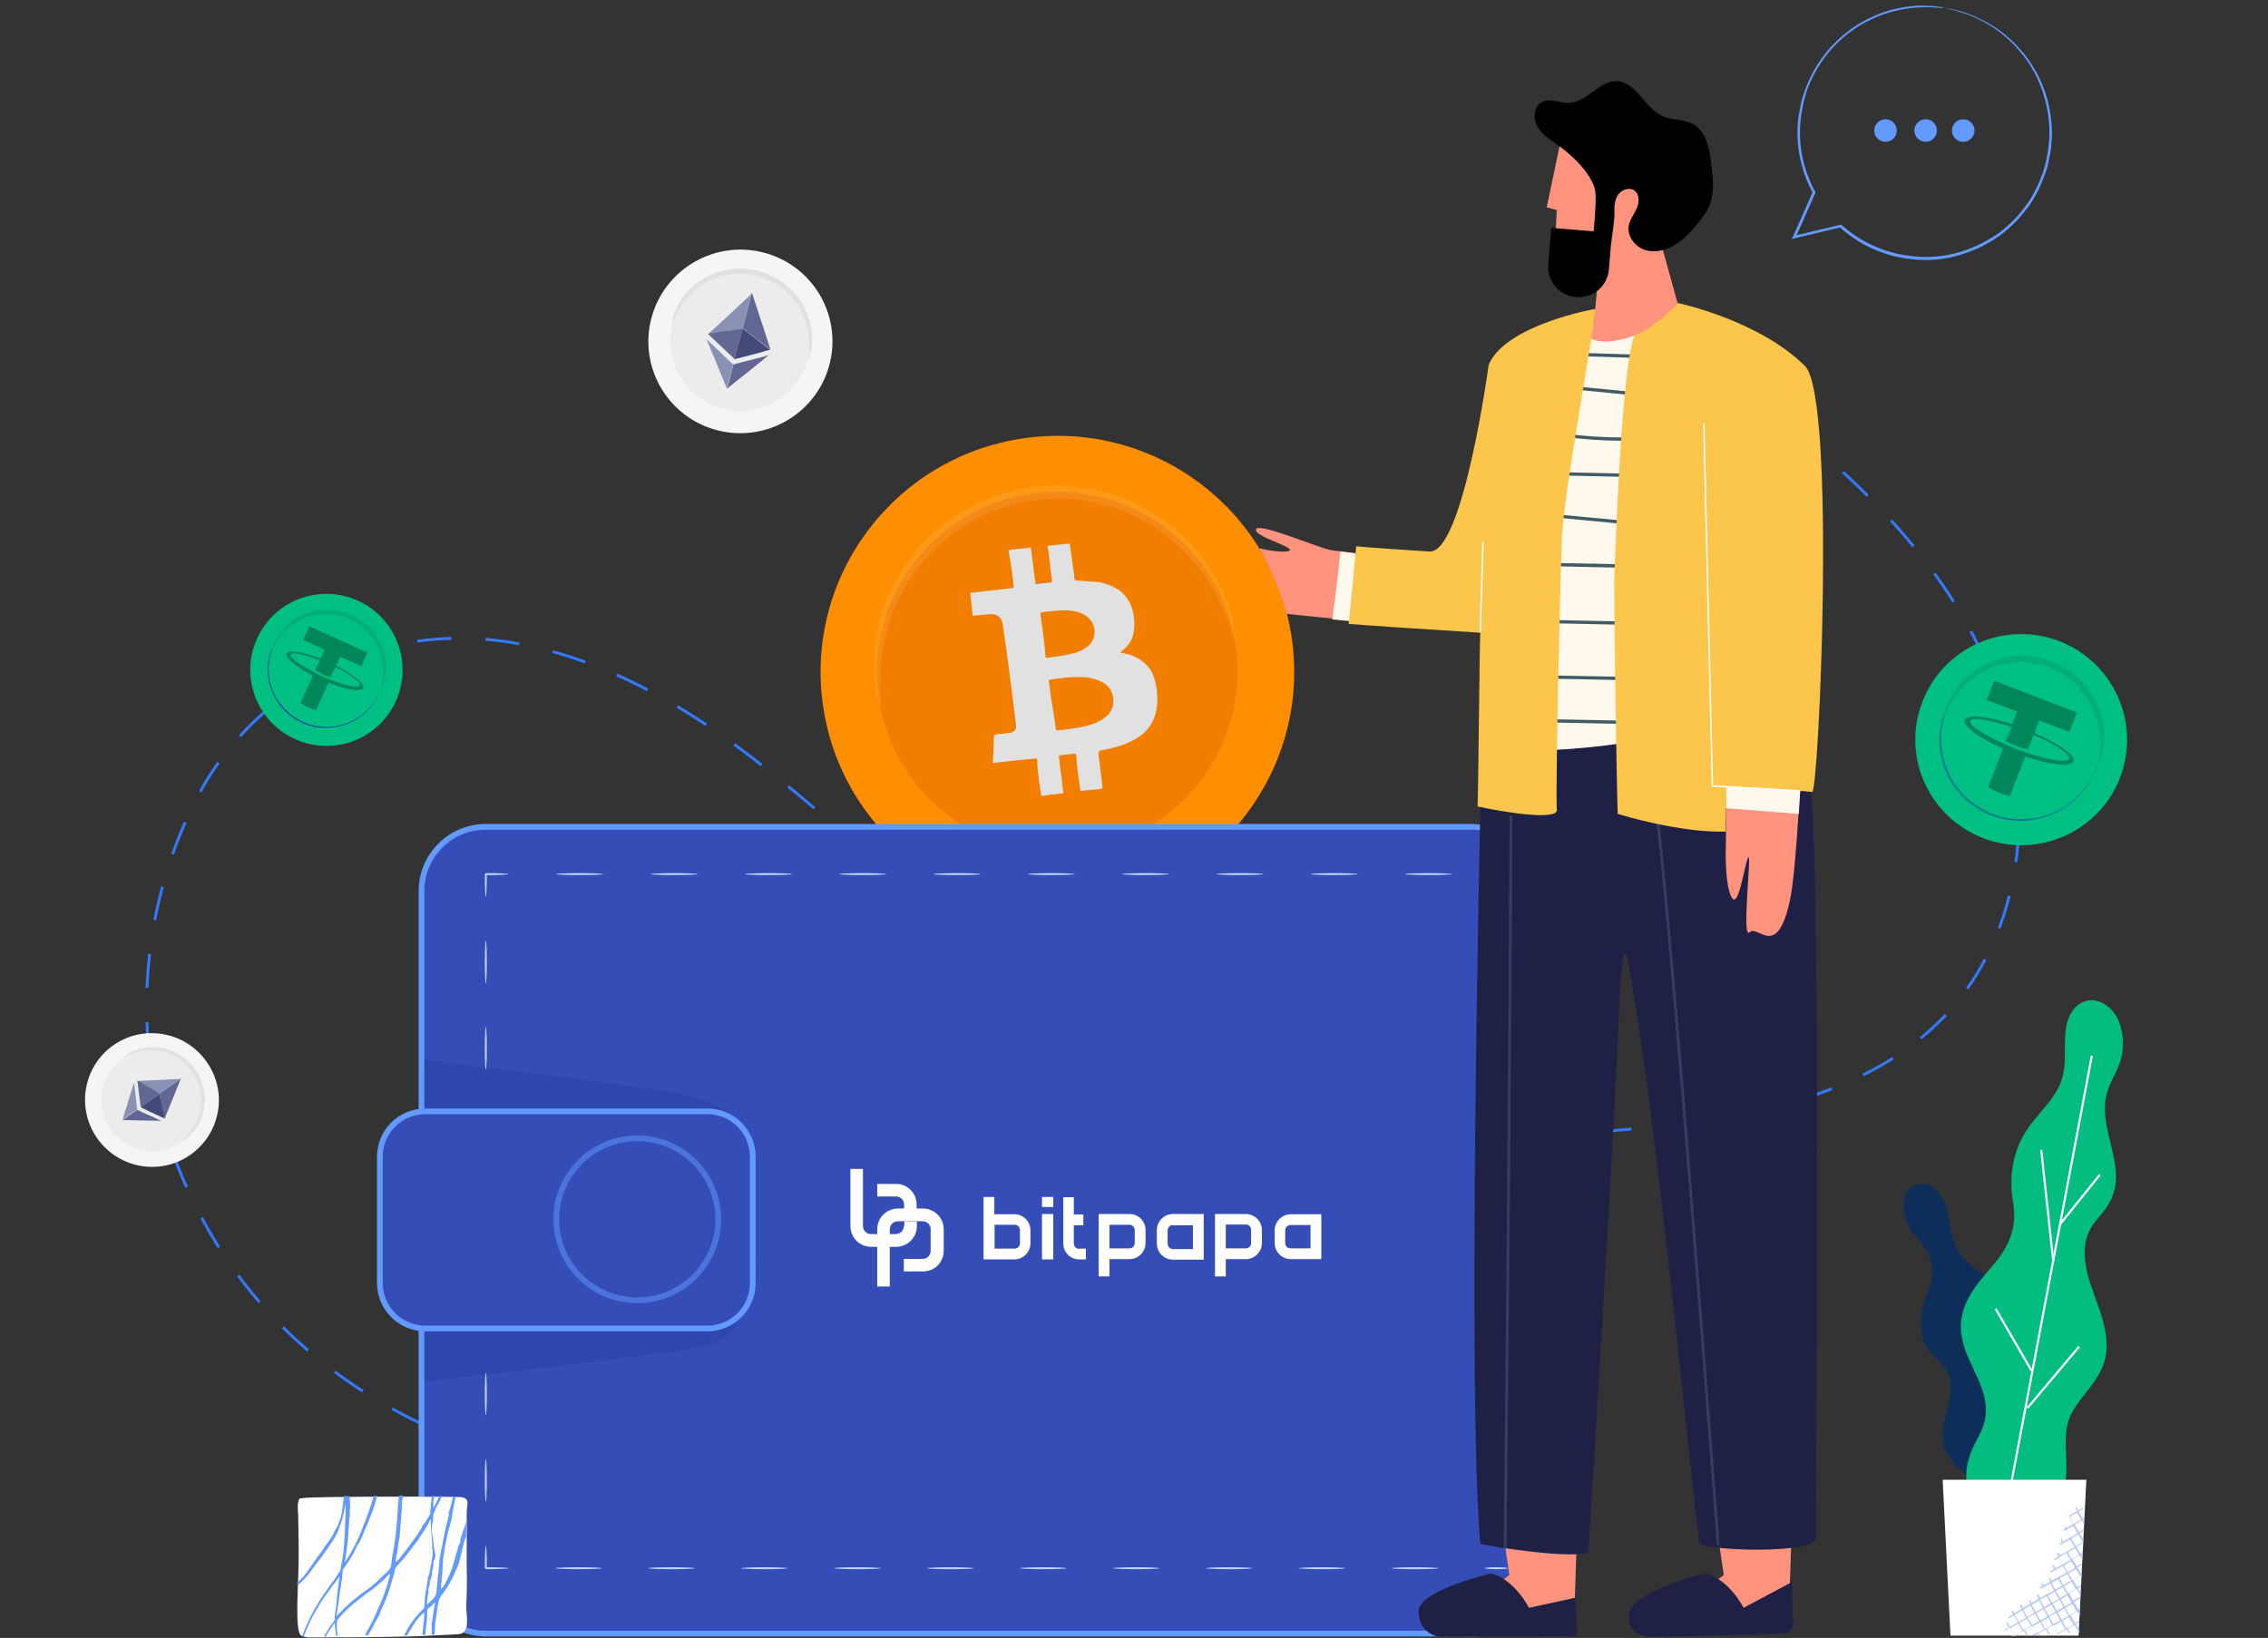 <svg id="eXYa5lhCg291" xmlns="http://www.w3.org/2000/svg" xmlns:xlink="http://www.w3.org/1999/xlink" viewBox="0 0 796 575" shape-rendering="geometricPrecision" text-rendering="geometricPrecision" width="796" height="575"><rect x="0" y="0" width="796" height="575" fill="#333333" stroke="none"/><style><![CDATA[#eXYa5lhCg292 {animation: eXYa5lhCg292_s_do 6000ms linear infinite normal backwards}@keyframes eXYa5lhCg292_s_do { 0% {stroke-dashoffset: 0} 100% {stroke-dashoffset: 781.14}} #eXYa5lhCg293 {animation: eXYa5lhCg293_s_do 6000ms linear infinite normal backwards}@keyframes eXYa5lhCg293_s_do { 0% {stroke-dashoffset: 0} 100% {stroke-dashoffset: 503.38}} #eXYa5lhCg294_tr {animation: eXYa5lhCg294_tr__tr 6000ms linear infinite normal backwards}@keyframes eXYa5lhCg294_tr__tr { 0% {transform: translate(709.393px,259.66px) rotate(30deg)} 25% {transform: translate(709.393px,259.66px) rotate(0deg)} 50% {transform: translate(709.393px,259.66px) rotate(-30deg)} 75% {transform: translate(709.393px,259.66px) rotate(0deg)} 100% {transform: translate(709.393px,259.66px) rotate(30deg)}} #eXYa5lhCg294_ts {animation: eXYa5lhCg294_ts__ts 6000ms linear infinite normal backwards}@keyframes eXYa5lhCg294_ts__ts { 0% {transform: scale(0.9,0.9)} 25% {transform: scale(1,1)} 50% {transform: scale(0.9,0.9)} 75% {transform: scale(1,1)} 100% {transform: scale(0.9,0.9)}} #eXYa5lhCg2910_tr {animation: eXYa5lhCg2910_tr__tr 6000ms linear infinite normal backwards}@keyframes eXYa5lhCg2910_tr__tr { 0% {transform: translate(259.864px,119.853px) rotate(30deg);animation-timing-function: cubic-bezier(0.42,0,1,1)} 25% {transform: translate(259.864px,119.853px) rotate(0deg);animation-timing-function: cubic-bezier(0,0,0.58,1)} 50% {transform: translate(259.864px,119.853px) rotate(-30deg)} 75% {transform: translate(259.864px,119.853px) rotate(0deg);animation-timing-function: cubic-bezier(0,0,0.58,1)} 100% {transform: translate(259.864px,119.853px) rotate(30deg)}} #eXYa5lhCg2910_ts {animation: eXYa5lhCg2910_ts__ts 6000ms linear infinite normal backwards}@keyframes eXYa5lhCg2910_ts__ts { 0% {transform: scale(0.9,0.9);animation-timing-function: cubic-bezier(0.42,0,1,1)} 25% {transform: scale(1,1);animation-timing-function: cubic-bezier(0,0,0.58,1)} 50% {transform: scale(0.9,0.9)} 75% {transform: scale(1,1);animation-timing-function: cubic-bezier(0,0,0.58,1)} 100% {transform: scale(0.9,0.9)}} #eXYa5lhCg2920_tr {animation: eXYa5lhCg2920_tr__tr 6000ms linear infinite normal backwards}@keyframes eXYa5lhCg2920_tr__tr { 0% {transform: translate(114.581px,235.168px) rotate(30deg)} 25% {transform: translate(114.581px,235.168px) rotate(0deg)} 50% {transform: translate(114.581px,235.168px) rotate(-30deg)} 75% {transform: translate(114.581px,235.168px) rotate(0deg)} 100% {transform: translate(114.581px,235.168px) rotate(30deg)}} #eXYa5lhCg2920_ts {animation: eXYa5lhCg2920_ts__ts 6000ms linear infinite normal backwards}@keyframes eXYa5lhCg2920_ts__ts { 0% {transform: scale(0.9,0.9)} 25% {transform: scale(1,1)} 50% {transform: scale(0.9,0.9)} 75% {transform: scale(1,1)} 100% {transform: scale(0.9,0.9)}} #eXYa5lhCg2926_tr {animation: eXYa5lhCg2926_tr__tr 6000ms linear infinite normal backwards}@keyframes eXYa5lhCg2926_tr__tr { 0% {transform: translate(53.315px,386.172px) rotate(30deg)} 25% {transform: translate(53.315px,386.172px) rotate(0deg)} 50% {transform: translate(53.315px,386.172px) rotate(-30deg)} 75% {transform: translate(53.315px,386.172px) rotate(0deg)} 100% {transform: translate(53.315px,386.172px) rotate(-30deg)}} #eXYa5lhCg2926_ts {animation: eXYa5lhCg2926_ts__ts 6000ms linear infinite normal backwards}@keyframes eXYa5lhCg2926_ts__ts { 0% {transform: scale(0.9,0.9)} 25% {transform: scale(1,1)} 50% {transform: scale(0.9,0.9)} 75% {transform: scale(1,1)} 100% {transform: scale(0.9,0.9)}} #eXYa5lhCg29131_to {animation: eXYa5lhCg29131_to__to 6000ms linear infinite normal backwards}@keyframes eXYa5lhCg29131_to__to { 0% {transform: translate(661.755px,43.825px)} 6% {transform: translate(661.755px,40px)} 12% {transform: translate(661.755px,43.825px)} 23.667% {transform: translate(661.755px,43.825px)} 29.5% {transform: translate(661.755px,40px)} 35% {transform: translate(661.755px,43.825px)} 100% {transform: translate(661.755px,43.825px)}} #eXYa5lhCg29132_to {animation: eXYa5lhCg29132_to__to 6000ms linear infinite normal backwards}@keyframes eXYa5lhCg29132_to__to { 0% {transform: translate(675.835px,43.825px)} 6% {transform: translate(675.835px,43.825px)} 12% {transform: translate(675.835px,40px)} 18% {transform: translate(675.835px,43.825px)} 29.5% {transform: translate(675.835px,43.825px)} 35% {transform: translate(675.835px,40px)} 40.333% {transform: translate(675.835px,43.825px)} 100% {transform: translate(675.835px,43.825px)}} #eXYa5lhCg29133_to {animation: eXYa5lhCg29133_to__to 6000ms linear infinite normal backwards}@keyframes eXYa5lhCg29133_to__to { 0% {transform: translate(689.036px,43.825px)} 12% {transform: translate(689.036px,43.825px)} 18% {transform: translate(689.036px,40px)} 23.667% {transform: translate(689.036px,43.825px)} 35% {transform: translate(689.036px,43.825px)} 40.333% {transform: translate(689.036px,40px)} 45.667% {transform: translate(689.036px,43.825px)} 100% {transform: translate(689.036px,43.825px)}}]]></style><path id="eXYa5lhCg292" d="M403.535,362.829C365.869,369.605,327.323,354.029,295.817,332.293C264.311,310.556,237.294,282.748,206.316,260.308C175.25,237.867,137.848,220.531,99.83,224.667C66.3,228.275,35.146,249.483,19.481,279.404C0.296,315.836,-4.192,361.333,9.009,400.229C35.234,477.495,100.446,510.143,168.122,520.967" transform="matrix(1 0 0 1 50 0)" fill="none" stroke="rgb(50,122,253)" stroke-width="1" stroke-miterlimit="10" stroke-dasharray="12,12"/><path id="eXYa5lhCg293" d="M578.577,150.13C609.907,175.122,638.244,205.835,651.445,243.587C664.734,281.34,660.334,327.101,632.876,356.317C608.499,382.189,571.272,390.989,535.894,395.038C483.971,400.934,431.168,399.262,379.773,390.109" transform="matrix(1 0 0 1 50 0)" fill="none" stroke="rgb(50,122,253)" stroke-width="1" stroke-miterlimit="10" stroke-dasharray="12,12"/><g id="eXYa5lhCg294_tr" transform="translate(709.393,259.66) rotate(30)"><g id="eXYa5lhCg294_ts" transform="scale(0.9,0.9)"><g id="eXYa5lhCg294" transform="translate(-687.285,-226.2)"><path id="eXYa5lhCg295" d="M677.723,217.883C682.3,240.147,667.867,261.972,645.514,266.548C623.16,271.124,601.335,256.78,596.847,234.515C592.27,212.251,606.703,190.427,629.057,185.851C651.41,181.275,673.147,195.619,677.723,217.883Z" transform="matrix(1 0 0 1 50 0)" fill="rgb(0,191,130)" stroke="none" stroke-width="1"/><g id="eXYa5lhCg296" transform="matrix(1 0 0 1 50 0)" opacity="0.3"><path id="eXYa5lhCg297" d="M667.956,218.939C667.78,219.027,667.34,217.619,666.372,215.419C665.404,213.219,663.731,209.963,660.915,206.707C659.507,205.035,657.747,203.451,655.723,201.955C653.611,200.459,651.323,199.139,648.595,198.083C647.275,197.555,645.866,197.115,644.458,196.763C642.962,196.411,641.466,196.147,639.97,196.059C638.386,195.971,636.89,195.883,635.218,196.059C633.634,196.147,632.05,196.411,630.378,196.763C628.793,197.115,627.209,197.643,625.713,198.259C624.217,198.875,622.809,199.579,621.489,200.371C620.169,201.163,618.937,202.043,617.793,203.011C616.649,203.979,615.593,204.947,614.625,206.003C612.688,208.115,611.192,210.403,610.048,212.603C608.904,214.891,608.112,217.091,607.496,219.203C606.44,223.427,606.352,227.035,606.528,229.499C606.704,231.963,606.88,233.283,606.704,233.371C606.528,233.371,606,232.139,605.56,229.587C605.12,227.123,604.856,223.339,605.824,218.851C606.264,216.651,607.056,214.187,608.2,211.723C609.344,209.259,610.928,206.795,612.953,204.507C613.921,203.363,615.065,202.219,616.297,201.163C617.529,200.107,618.849,199.139,620.257,198.259C621.665,197.379,623.161,196.587,624.745,195.971C626.329,195.355,628.001,194.739,629.761,194.387C631.522,193.947,633.194,193.683,634.954,193.595C636.714,193.419,638.386,193.507,640.058,193.595C641.73,193.683,643.314,194.035,644.898,194.387C646.482,194.739,647.979,195.267,649.387,195.795C652.203,196.939,654.755,198.435,656.867,200.107C658.979,201.779,660.739,203.627,662.235,205.387C665.14,208.995,666.548,212.427,667.252,214.891C667.956,217.443,668.044,218.851,667.956,218.939Z" opacity="0.3" fill="rgb(0,0,0)" stroke="none" stroke-width="1"/></g><path id="eXYa5lhCg298" d="M606.528,232.579C606.528,232.579,606.528,232.667,606.616,232.843C606.704,233.019,606.704,233.283,606.792,233.547C606.88,233.899,606.968,234.251,607.144,234.691C607.232,235.131,607.408,235.659,607.672,236.275C608.464,238.651,609.96,241.907,612.776,245.427C614.096,247.187,615.856,248.859,617.88,250.532C618.408,250.884,618.936,251.324,619.464,251.676C619.728,251.852,619.992,252.116,620.256,252.292C620.521,252.468,620.873,252.644,621.137,252.82C621.753,253.172,622.369,253.524,622.985,253.876C623.601,254.14,624.305,254.492,624.921,254.756C627.649,255.9,630.553,256.78,633.809,257.044C636.977,257.396,640.322,257.22,643.578,256.604C646.922,255.9,650.002,254.668,652.73,253.084C655.546,251.5,657.923,249.476,659.947,247.451C660.475,246.923,660.915,246.395,661.355,245.867C661.795,245.339,662.235,244.723,662.587,244.195C662.763,243.931,663.027,243.667,663.203,243.403C663.379,243.139,663.555,242.787,663.731,242.523C664.083,241.907,664.435,241.379,664.787,240.851C665.931,238.563,666.899,236.275,667.427,234.075C668.571,229.763,668.659,226.155,668.395,223.691C668.395,223.075,668.307,222.547,668.219,222.019C668.131,221.579,668.131,221.139,668.043,220.787C668.043,220.523,667.955,220.259,667.955,220.083C667.955,219.907,667.955,219.819,667.955,219.819C667.955,219.819,667.955,219.907,668.043,220.083C668.043,220.259,668.131,220.523,668.219,220.787C668.307,221.139,668.307,221.491,668.395,222.019C668.483,222.459,668.571,223.075,668.571,223.691C668.835,226.155,668.835,229.851,667.691,234.251C667.163,236.451,666.283,238.739,665.051,241.115C664.699,241.643,664.347,242.259,663.995,242.875C663.819,243.139,663.643,243.491,663.467,243.755C663.291,244.019,663.027,244.283,662.851,244.635C662.411,245.163,662.059,245.779,661.531,246.395C661.091,246.923,660.563,247.451,660.035,248.067C658.011,250.18,655.546,252.292,652.73,253.876C649.914,255.46,646.746,256.692,643.402,257.396C640.058,258.012,636.625,258.188,633.457,257.836C630.201,257.484,627.209,256.604,624.481,255.46C623.777,255.108,623.161,254.844,622.457,254.492C621.841,254.14,621.225,253.788,620.608,253.436C620.344,253.26,619.992,253.084,619.728,252.908C619.464,252.732,619.2,252.468,618.848,252.292C618.32,251.852,617.792,251.5,617.264,251.06C615.24,249.388,613.48,247.627,612.16,245.867C609.432,242.347,607.936,238.915,607.144,236.539C606.88,235.923,606.792,235.395,606.704,234.955C606.616,234.515,606.528,234.075,606.44,233.811C606.352,233.547,606.352,233.283,606.264,233.107C606.528,232.667,606.528,232.579,606.528,232.579Z" transform="matrix(1 0 0 1 50 0)" opacity="0.5" fill="rgb(36,60,164)" stroke="none" stroke-width="1"/><path id="eXYa5lhCg299" d="M637.417,230.291C626.153,232.051,616.736,231.875,616.472,229.851C616.208,228.091,622.632,225.627,631.521,223.779L632.401,229.675C633.897,229.675,635.481,229.499,636.977,229.235C638.473,229.059,640.057,228.619,641.466,228.179L640.497,222.195C649.738,221.139,656.866,221.491,657.13,223.251C657.57,225.363,648.594,228.531,637.417,230.291ZM640.409,221.403L639.529,216.211L652.026,214.187L650.794,206.179L616.648,211.547L617.88,219.555L630.377,217.531L631.257,222.723C621.224,224.835,614.008,228.091,614.36,230.555C614.712,232.931,622.632,233.899,632.841,232.755L635.393,248.772C636.977,248.772,638.649,248.772,640.233,248.42C641.73,248.244,643.226,247.804,644.458,247.364L641.906,231.171C652.202,229.059,659.595,225.715,659.243,223.251C658.891,221.051,650.882,220.171,640.409,221.403Z" transform="matrix(1 0 0 1 50 0)" opacity="0.3" clip-rule="evenodd" fill="rgb(0,0,0)" fill-rule="evenodd" stroke="none" stroke-width="1"/></g></g></g><g id="eXYa5lhCg2910_tr" transform="translate(259.864,119.853) rotate(30)"><g id="eXYa5lhCg2910_ts" transform="scale(0.9,0.9)"><g id="eXYa5lhCg2910" transform="translate(-259.864,-119.853)"><path id="eXYa5lhCg2911" d="M244.67,111.141C249.422,130.325,237.718,149.773,218.532,154.613C199.259,159.453,179.81,147.749,175.058,128.565C170.306,109.381,182.01,89.932,201.195,85.092C220.469,80.252,239.918,91.956,244.67,111.141Z" transform="matrix(1 0 0 1 50 0)" fill="rgb(245,245,245)" stroke="none" stroke-width="1"/><path id="eXYa5lhCg2912" d="M236.397,113.165C240.005,127.773,231.117,142.645,216.42,146.253C201.723,149.949,186.938,141.061,183.242,126.365C179.634,111.757,188.522,96.884,203.219,93.276C217.916,89.668,232.789,98.556,236.397,113.165Z" transform="matrix(1 0 0 1 50 0)" fill="rgb(236,236,236)" stroke="none" stroke-width="1"/><path id="eXYa5lhCg2913" d="M236.221,112.373C236.045,112.461,235.693,111.317,234.725,109.381C233.757,107.445,232.261,104.717,229.621,101.989C228.301,100.668,226.717,99.26,224.868,98.028C223.02,96.796,220.908,95.74,218.532,94.948C217.388,94.596,216.156,94.244,214.836,93.98C213.604,93.716,212.284,93.54,210.876,93.54C209.556,93.54,208.147,93.54,206.739,93.716C205.331,93.892,204.011,94.156,202.603,94.508C201.195,94.948,199.875,95.388,198.643,96.004C197.411,96.62,196.179,97.236,195.035,98.028C193.891,98.733,192.835,99.612,191.867,100.492C190.898,101.372,190.018,102.253,189.226,103.221C187.642,105.157,186.41,107.181,185.442,109.117C184.474,111.141,183.858,113.077,183.506,114.925C182.714,118.621,182.802,121.789,183.066,123.901C183.242,126.013,183.506,127.245,183.33,127.245C183.242,127.245,182.714,126.189,182.186,123.989C181.746,121.877,181.394,118.621,182.01,114.661C182.362,112.725,182.89,110.525,183.858,108.413C184.826,106.213,186.058,104.013,187.73,101.989C188.522,100.932,189.49,99.965,190.546,98.996C191.603,98.028,192.659,97.148,193.891,96.356C195.123,95.564,196.355,94.772,197.763,94.156C199.083,93.54,200.579,93.012,202.075,92.572C203.571,92.132,205.067,91.868,206.563,91.692C208.059,91.516,209.556,91.516,210.964,91.516C212.372,91.604,213.868,91.78,215.188,92.044C216.596,92.308,217.828,92.66,219.148,93.1C221.612,93.98,223.9,95.212,225.837,96.532C227.773,97.94,229.357,99.436,230.677,100.932C233.317,103.925,234.725,106.917,235.429,108.941C236.221,111.141,236.309,112.373,236.221,112.373Z" transform="matrix(1 0 0 1 50 0)" fill="rgb(225,225,225)" stroke="none" stroke-width="1"/><path id="eXYa5lhCg2914" d="M204.188,101.285C204.188,101.461,204.276,101.461,204.276,101.637C205.508,105.949,206.741,110.437,207.973,114.749C207.973,114.837,207.973,114.925,208.061,114.925C208.061,115.013,208.061,115.013,207.973,115.101C207.621,115.453,207.269,115.717,206.917,115.981C206.477,116.421,205.86,116.773,205.42,117.213C204.804,117.653,204.276,118.181,203.66,118.709C203.22,119.149,202.692,119.501,202.164,119.941C201.548,120.381,201.02,120.909,200.404,121.437C199.964,121.877,199.436,122.229,198.908,122.669C198.556,123.021,198.116,123.373,197.764,123.637C197.676,123.637,197.676,123.725,197.588,123.637C197.588,123.637,197.588,123.637,197.5,123.637C197.676,123.285,197.676,123.021,197.852,122.669C198.468,120.821,198.996,118.885,199.612,117.125C200.228,115.189,200.844,113.165,201.46,111.141C201.988,109.293,202.516,107.357,203.132,105.597C203.572,104.189,203.924,102.869,204.364,101.549C204.1,101.373,204.1,101.285,204.188,101.285C204.1,101.285,204.188,101.285,204.188,101.285Z" transform="matrix(1 0 0 1 50 0)" fill="rgb(137,145,181)" stroke="none" stroke-width="1"/><path id="eXYa5lhCg2915" d="M221.524,116.861C220.732,117.653,219.852,118.445,219.148,119.325C216.596,121.877,214.044,124.341,211.492,126.893C211.404,126.893,211.492,126.981,211.404,126.981C211.316,126.981,211.316,126.981,211.316,126.981C211.316,126.893,211.316,126.805,211.316,126.805C210.26,123.021,209.116,119.149,208.147,115.365C208.147,115.277,208.147,115.189,208.147,115.189C208.147,115.101,208.147,115.101,208.235,115.101C208.499,115.189,208.764,115.189,209.116,115.189C209.908,115.365,210.876,115.365,211.756,115.541C212.548,115.629,213.252,115.805,213.956,115.805C214.748,115.893,215.364,116.069,216.156,116.157C216.772,116.245,217.476,116.333,218.092,116.421C218.708,116.509,219.412,116.597,220.028,116.685C220.468,116.685,220.908,116.773,221.524,116.861C221.436,116.861,221.436,116.773,221.524,116.861Z" transform="matrix(1 0 0 1 50 0)" fill="rgb(69,73,120)" stroke="none" stroke-width="1"/><path id="eXYa5lhCg2916" d="M214.572,138.421C214.572,138.421,214.572,138.509,214.572,138.421C214.484,138.421,214.484,138.421,214.484,138.421C212.812,137.101,211.14,135.869,209.468,134.549C207.796,133.229,206.124,131.997,204.364,130.589C202.692,129.357,201.02,128.125,199.435,126.805C199.083,126.453,198.555,126.189,198.115,125.837C198.115,125.749,198.027,125.837,198.027,125.749C198.115,125.749,198.115,125.749,198.115,125.749C200.051,126.189,202.076,126.717,204.012,127.157C206.212,127.773,208.588,128.213,210.788,128.829C211.14,128.917,211.58,129.005,211.932,129.093C212.02,129.093,212.02,129.093,212.02,129.181C212.02,129.269,212.02,129.357,212.02,129.357C212.9,132.261,213.604,135.165,214.484,138.157C214.484,138.245,214.572,138.333,214.572,138.421Z" transform="matrix(1 0 0 1 50 0)" fill="rgb(137,145,181)" stroke="none" stroke-width="1"/><path id="eXYa5lhCg2917" d="M197.411,123.637C197.411,123.549,197.411,123.549,197.411,123.637C197.939,123.197,198.467,122.757,199.083,122.317C199.787,121.701,200.491,121.173,201.195,120.557C201.723,120.117,202.251,119.677,202.867,119.237C203.659,118.621,204.452,118.005,205.244,117.301C205.772,116.861,206.3,116.421,206.916,115.981C207.268,115.629,207.708,115.365,208.06,115.013C208.148,115.013,208.06,114.925,208.148,114.925C208.148,114.925,208.148,114.925,208.148,115.013C208.148,115.101,208.148,115.101,208.148,115.189C209.204,119.061,210.348,122.933,211.404,126.805C211.404,126.893,211.404,126.981,211.404,126.981C211.404,127.069,211.316,126.981,211.228,126.981C210.964,126.893,210.788,126.893,210.7,126.805C206.212,125.749,201.811,124.693,197.411,123.637C197.411,123.637,197.499,123.637,197.411,123.637Z" transform="matrix(1 0 0 1 50 0)" fill="rgb(97,103,146)" stroke="none" stroke-width="1"/><path id="eXYa5lhCg2918" d="M222.053,119.061C222.053,119.149,222.053,119.149,222.053,119.149C219.853,124.957,217.565,130.765,215.277,136.573C215.101,137.189,214.837,137.805,214.573,138.421C214.573,138.421,214.573,138.421,214.573,138.333C214.573,138.245,214.573,138.245,214.573,138.157C213.781,135.165,212.901,132.173,212.021,129.181C212.021,129.093,212.021,129.005,212.021,129.005C212.725,128.301,213.341,127.597,214.045,126.981C216.773,124.341,219.413,121.701,222.053,119.061Z" transform="matrix(1 0 0 1 50 0)" fill="rgb(97,103,146)" stroke="none" stroke-width="1"/><path id="eXYa5lhCg2919" d="M208.06,115.013C208.06,114.925,208.06,114.837,208.06,114.837C206.828,110.349,205.507,105.861,204.275,101.373C204.275,101.285,204.275,101.197,204.275,101.197C209.996,106.301,215.716,111.405,221.436,116.597C221.524,116.597,221.612,116.685,221.612,116.773C221.348,116.685,221.084,116.685,220.732,116.685C220.38,116.685,220.028,116.509,219.676,116.509C219.5,116.509,219.236,116.421,218.972,116.421C218.62,116.421,218.18,116.333,217.916,116.245C217.74,116.245,217.476,116.157,217.3,116.157C216.772,116.157,216.332,116.069,215.804,115.981C215.54,115.893,215.276,115.981,215.012,115.893C214.66,115.893,214.308,115.717,213.956,115.717C213.78,115.717,213.516,115.629,213.34,115.629C212.812,115.629,212.372,115.541,211.844,115.453C211.58,115.365,211.316,115.453,211.052,115.365C210.7,115.365,210.348,115.189,209.996,115.189C209.732,115.101,209.468,115.189,209.292,115.013C208.852,115.189,208.5,115.101,208.06,115.013Z" transform="matrix(1 0 0 1 50 0)" fill="rgb(97,103,146)" stroke="none" stroke-width="1"/></g></g></g><g id="eXYa5lhCg2920_tr" transform="translate(114.581,235.168) rotate(30)"><g id="eXYa5lhCg2920_ts" transform="scale(0.9,0.9)"><g id="eXYa5lhCg2920" transform="translate(-182.71,-223.665)"><path id="eXYa5lhCg2921" d="M162.104,219.397C164.48,235.589,153.215,250.637,136.934,253.013C120.741,255.389,105.605,244.125,103.316,227.933C100.94,211.741,112.205,196.692,128.486,194.316C144.679,191.94,159.728,203.205,162.104,219.397Z" transform="matrix(1 0 0 1 50 0)" fill="rgb(0,191,130)" stroke="none" stroke-width="1"/><g id="eXYa5lhCg2922" transform="matrix(1 0 0 1 50 0)" opacity="0.3"><path id="eXYa5lhCg2923" d="M154.975,219.661C154.799,219.661,154.623,218.693,154.007,217.021C153.391,215.349,152.335,212.973,150.399,210.509C149.431,209.277,148.287,208.045,146.879,206.901C145.471,205.757,143.799,204.701,141.951,203.821C140.982,203.381,140.014,203.029,138.958,202.765C137.902,202.501,136.846,202.237,135.79,202.061C134.646,201.885,133.59,201.797,132.446,201.885C131.302,201.885,130.158,202.061,128.926,202.237C127.782,202.413,126.638,202.765,125.582,203.117C124.526,203.469,123.469,203.997,122.501,204.437C121.533,204.965,120.565,205.581,119.685,206.197C118.805,206.813,118.013,207.517,117.309,208.221C115.813,209.629,114.669,211.213,113.701,212.797C112.733,214.381,112.117,215.965,111.589,217.461C110.621,220.453,110.445,223.005,110.445,224.765C110.445,226.525,110.533,227.493,110.445,227.581C110.357,227.581,110.005,226.613,109.829,224.853C109.653,223.093,109.565,220.365,110.445,217.109C110.885,215.525,111.501,213.853,112.469,212.093C113.437,210.421,114.669,208.661,116.165,207.077C116.957,206.285,117.749,205.493,118.717,204.877C119.597,204.173,120.653,203.557,121.709,202.941C122.765,202.413,123.909,201.885,125.054,201.445C126.198,201.005,127.43,200.741,128.662,200.477C129.894,200.301,131.214,200.125,132.446,200.125C133.678,200.125,134.91,200.213,136.142,200.389C137.374,200.565,138.518,200.829,139.574,201.181C140.718,201.533,141.687,201.973,142.743,202.413C144.767,203.381,146.439,204.525,147.935,205.845C149.431,207.165,150.575,208.485,151.543,209.893C153.479,212.621,154.359,215.173,154.799,216.933C155.063,218.693,155.063,219.661,154.975,219.661Z" opacity="0.3" fill="rgb(0,0,0)" stroke="none" stroke-width="1"/></g><path id="eXYa5lhCg2924" d="M110.269,226.965C110.269,226.965,110.269,227.053,110.357,227.141C110.357,227.317,110.445,227.493,110.445,227.669C110.533,227.933,110.533,228.197,110.621,228.549C110.709,228.901,110.797,229.253,110.885,229.693C111.325,231.453,112.293,233.829,114.141,236.469C115.021,237.789,116.253,239.109,117.573,240.341C117.925,240.605,118.277,240.957,118.717,241.221C118.893,241.397,119.069,241.573,119.333,241.661C119.509,241.837,119.773,241.925,119.949,242.101C120.389,242.365,120.741,242.717,121.181,242.893C121.621,243.157,122.061,243.421,122.589,243.597C124.526,244.477,126.55,245.269,128.838,245.621C131.126,245.973,133.502,246.061,135.878,245.709C138.254,245.357,140.543,244.565,142.655,243.597C144.767,242.629,146.527,241.221,148.023,239.813C148.375,239.461,148.727,239.109,149.167,238.669C149.519,238.317,149.783,237.877,150.135,237.525C150.311,237.349,150.487,237.173,150.575,236.909C150.751,236.733,150.839,236.469,151.015,236.293C151.279,235.853,151.543,235.501,151.807,235.149C152.775,233.565,153.479,231.981,154.007,230.397C154.975,227.317,155.239,224.765,155.151,222.917C155.151,222.477,155.151,222.037,155.063,221.685C155.063,221.333,154.975,221.069,154.975,220.805C154.975,220.629,154.975,220.453,154.975,220.277C154.975,220.189,154.975,220.101,154.975,220.101C154.975,220.101,154.975,220.189,154.975,220.277C154.975,220.453,154.975,220.629,155.063,220.805C155.063,221.069,155.151,221.333,155.151,221.685C155.151,222.037,155.239,222.389,155.239,222.917C155.327,224.677,155.151,227.317,154.183,230.485C153.743,232.069,152.951,233.653,151.983,235.325C151.719,235.677,151.455,236.117,151.191,236.557C151.015,236.733,150.927,236.997,150.751,237.173C150.575,237.349,150.399,237.525,150.311,237.789C149.959,238.141,149.695,238.581,149.343,238.933C148.991,239.285,148.639,239.637,148.199,240.077C146.615,241.485,144.855,242.893,142.743,243.949C140.631,245.005,138.342,245.709,135.878,246.149C133.414,246.501,131.038,246.413,128.662,246.061C126.374,245.709,124.262,244.917,122.325,243.949C121.885,243.685,121.357,243.421,120.917,243.157C120.477,242.893,120.037,242.629,119.597,242.277C119.421,242.101,119.157,242.013,118.981,241.837C118.805,241.661,118.629,241.485,118.365,241.397C118.013,241.045,117.573,240.781,117.221,240.517C115.813,239.197,114.669,237.877,113.789,236.557C111.941,233.917,111.061,231.365,110.621,229.693C110.445,229.253,110.445,228.901,110.357,228.549C110.269,228.197,110.269,227.933,110.181,227.669C110.181,227.493,110.093,227.317,110.093,227.141C110.269,227.053,110.269,226.965,110.269,226.965Z" transform="matrix(1 0 0 1 50 0)" fill="rgb(36,60,164)" stroke="none" stroke-width="1"/><path id="eXYa5lhCg2925" d="M132.622,226.613C124.438,227.405,117.661,226.877,117.573,225.469C117.397,224.237,122.15,222.741,128.574,221.773L128.926,225.997C130.07,225.997,131.126,225.997,132.27,225.909C133.326,225.821,134.47,225.645,135.526,225.293L135.086,220.981C141.775,220.541,146.879,221.157,146.967,222.389C147.319,223.885,140.719,225.821,132.622,226.613ZM135.174,220.365L134.734,216.581L143.799,215.613L143.183,209.805L118.365,212.269L118.981,218.077L128.134,217.197L128.574,220.981C121.27,222.125,115.989,224.149,116.077,225.909C116.253,227.669,121.886,228.637,129.278,228.285L130.422,239.901C131.566,239.989,132.71,240.077,133.942,239.901C134.998,239.813,136.054,239.549,137.022,239.285L135.878,227.581C143.359,226.525,148.815,224.413,148.639,222.565C148.463,220.893,142.655,219.925,135.174,220.365Z" transform="matrix(1 0 0 1 50 0)" opacity="0.3" clip-rule="evenodd" fill="rgb(0,0,0)" fill-rule="evenodd" stroke="none" stroke-width="1"/></g></g></g><g id="eXYa5lhCg2926_tr" transform="translate(53.315,386.172) rotate(30)"><g id="eXYa5lhCg2926_ts" transform="scale(0.9,0.9)"><g id="eXYa5lhCg2926" transform="translate(-655.122,-377.043)"><path id="eXYa5lhCg2927" d="M628.568,388.527C622.232,401.463,606.567,406.743,593.63,400.407C580.693,394.071,575.325,378.407,581.661,365.559C587.998,352.623,603.662,347.342,616.599,353.679C629.624,359.927,634.904,375.591,628.568,388.527Z" transform="matrix(1 0 0 1 50 0)" fill="rgb(245,245,245)" stroke="none" stroke-width="1"/><path id="eXYa5lhCg2928" d="M623.024,385.799C618.183,395.655,606.303,399.703,596.446,394.863C586.59,390.023,582.542,378.143,587.382,368.287C592.222,358.431,604.103,354.383,613.959,359.223C623.816,363.975,627.864,375.943,623.024,385.799Z" transform="matrix(1 0 0 1 50 0)" fill="rgb(236,236,236)" stroke="none" stroke-width="1"/><path id="eXYa5lhCg2929" d="M623.288,385.183C623.2,385.095,623.464,384.303,623.904,382.807C624.256,381.311,624.696,379.111,624.52,376.295C624.432,374.887,624.168,373.391,623.728,371.895C623.288,370.399,622.584,368.727,621.704,367.231C621.264,366.439,620.736,365.735,620.12,364.943C619.504,364.239,618.888,363.535,618.096,362.831C617.392,362.215,616.6,361.599,615.72,360.983C614.84,360.455,613.96,359.927,612.991,359.487C612.023,359.047,611.055,358.695,610.087,358.431C609.119,358.167,608.151,357.991,607.183,357.903C606.215,357.815,605.247,357.727,604.279,357.815C603.311,357.815,602.431,357.991,601.551,358.079C599.791,358.343,598.119,358.959,596.711,359.575C595.214,360.279,593.982,361.071,592.926,361.863C590.726,363.535,589.318,365.383,588.438,366.615C587.558,367.935,587.118,368.639,587.03,368.639C586.942,368.639,587.206,367.759,587.91,366.351C588.702,364.943,590.022,363.007,592.222,361.071C593.366,360.103,594.598,359.223,596.183,358.431C597.679,357.639,599.439,357.023,601.375,356.671C602.343,356.495,603.311,356.319,604.279,356.319C605.335,356.231,606.303,356.319,607.359,356.407C608.415,356.495,609.471,356.671,610.527,357.023C611.583,357.287,612.639,357.727,613.608,358.167C614.664,358.607,615.632,359.135,616.512,359.751C617.392,360.367,618.272,361.071,619.064,361.775C619.856,362.479,620.56,363.271,621.176,364.063C621.792,364.855,622.32,365.647,622.848,366.527C623.816,368.199,624.52,369.959,624.96,371.543C625.4,373.215,625.576,374.799,625.576,376.207C625.576,379.111,624.96,381.399,624.432,382.895C623.904,384.479,623.376,385.271,623.288,385.183Z" transform="matrix(1 0 0 1 50 0)" fill="rgb(225,225,225)" stroke="none" stroke-width="1"/><path id="eXYa5lhCg2930" d="M610.702,364.063C610.702,364.151,610.614,364.239,610.614,364.327C609.206,367.319,607.886,370.311,606.478,373.303C606.478,373.303,606.39,373.391,606.39,373.479C606.39,373.479,606.302,373.567,606.214,373.567C605.862,373.567,605.598,373.567,605.158,373.567C604.718,373.567,604.19,373.479,603.75,373.567C603.222,373.567,602.606,373.567,602.078,373.567C601.638,373.567,601.198,373.567,600.67,373.567C600.142,373.567,599.526,373.567,598.998,373.567C598.558,373.567,598.117,373.567,597.589,373.567C597.237,373.567,596.797,373.567,596.445,373.567C596.445,373.567,596.357,373.567,596.357,373.479C596.621,373.303,596.709,373.215,596.973,373.127C598.117,372.335,599.35,371.631,600.582,370.839C601.814,370.047,603.134,369.167,604.454,368.375C605.598,367.583,606.83,366.791,607.974,366.087C608.854,365.471,609.734,364.943,610.526,364.415C610.614,364.063,610.702,363.975,610.702,364.063C610.702,363.975,610.702,364.063,610.702,364.063Z" transform="matrix(1 0 0 1 50 0)" fill="rgb(137,145,181)" stroke="none" stroke-width="1"/><path id="eXYa5lhCg2931" d="M613.08,380.783C612.288,380.871,611.408,380.959,610.616,381.047C607.976,381.311,605.423,381.487,602.783,381.663C602.783,381.663,602.783,381.663,602.695,381.663C602.695,381.663,602.695,381.575,602.783,381.575C604.015,378.935,605.159,376.295,606.392,373.655C606.392,373.655,606.392,373.567,606.48,373.567C606.48,373.567,606.48,373.567,606.568,373.567C606.656,373.743,606.832,373.919,607.008,374.007C607.36,374.447,607.888,374.975,608.328,375.415C608.68,375.855,609.032,376.207,609.472,376.647C609.824,377.087,610.176,377.439,610.528,377.879C610.88,378.231,611.232,378.583,611.496,378.935C611.848,379.287,612.2,379.639,612.464,379.991C612.552,380.167,612.728,380.519,613.08,380.783C612.992,380.783,613.08,380.695,613.08,380.783Z" transform="matrix(1 0 0 1 50 0)" fill="rgb(69,73,120)" stroke="none" stroke-width="1"/><path id="eXYa5lhCg2932" d="M599.086,389.583C599.086,389.583,598.998,389.583,599.086,389.583C599.086,389.495,599.086,389.495,599.086,389.583C598.734,387.999,598.382,386.503,598.03,385.007C597.678,383.511,597.326,382.015,596.974,380.431C596.622,378.935,596.27,377.439,596.006,375.943C595.918,375.591,595.83,375.151,595.742,374.799C595.742,374.799,595.742,374.799,595.742,374.711C595.742,374.711,595.742,374.711,595.83,374.799C596.71,375.943,597.59,377.175,598.47,378.319C599.438,379.727,600.494,381.047,601.462,382.367C601.638,382.543,601.814,382.807,601.99,382.983C601.99,382.983,601.99,382.983,601.99,383.071L601.902,383.159C601.022,385.183,600.054,387.119,599.174,389.143C599.086,389.407,599.086,389.495,599.086,389.583Z" transform="matrix(1 0 0 1 50 0)" fill="rgb(137,145,181)" stroke="none" stroke-width="1"/><path id="eXYa5lhCg2933" d="M596.445,373.303C596.533,373.215,596.533,373.215,596.445,373.303C596.973,373.303,597.501,373.303,598.029,373.303C598.645,373.303,599.349,373.303,600.054,373.303C600.582,373.303,601.11,373.303,601.638,373.303C602.342,373.303,603.046,373.303,603.838,373.303C604.366,373.303,604.894,373.303,605.334,373.391C605.686,373.391,606.038,373.391,606.39,373.391C606.39,373.391,606.39,373.391,606.478,373.391C606.478,373.391,606.478,373.391,606.478,373.479C605.246,376.119,604.102,378.847,602.87,381.487L602.782,381.575C602.782,381.575,602.782,381.575,602.694,381.575C602.606,381.399,602.518,381.311,602.43,381.223C600.318,378.583,598.469,375.943,596.445,373.303C596.445,373.303,596.533,373.303,596.445,373.303Z" transform="matrix(1 0 0 1 50 0)" fill="rgb(97,103,146)" stroke="none" stroke-width="1"/><path id="eXYa5lhCg2934" d="M612.287,382.279C612.287,382.367,612.287,382.367,612.287,382.279C608.238,384.479,604.278,386.679,600.318,388.879C599.966,389.143,599.526,389.319,599.086,389.583C599.086,389.583,599.086,389.583,599.174,389.495C600.142,387.471,601.022,385.359,601.99,383.335L602.078,383.247C602.782,383.159,603.486,383.071,604.19,383.071C606.918,382.719,609.559,382.455,612.287,382.279Z" transform="matrix(1 0 0 1 50 0)" fill="rgb(97,103,146)" stroke="none" stroke-width="1"/><path id="eXYa5lhCg2935" d="M606.391,373.479L606.479,373.391C607.887,370.311,609.295,367.231,610.703,364.151L610.703,364.063C611.495,369.607,612.287,375.063,612.991,380.607C612.991,380.607,613.079,380.783,612.991,380.783C612.903,380.607,612.727,380.431,612.551,380.343C612.375,380.167,612.199,379.903,612.023,379.727C611.935,379.639,611.847,379.463,611.671,379.375C611.495,379.199,611.319,378.935,611.143,378.759C611.055,378.671,610.967,378.495,610.791,378.407C610.527,378.143,610.351,377.879,610.087,377.615C609.999,377.439,609.823,377.351,609.735,377.175C609.559,376.999,609.383,376.735,609.207,376.559C609.119,376.471,609.031,376.295,608.855,376.207C608.591,375.943,608.415,375.679,608.151,375.415C608.063,375.239,607.887,375.151,607.799,374.975C607.623,374.799,607.447,374.535,607.271,374.359C607.183,374.183,607.007,374.095,606.919,373.919C606.831,373.919,606.655,373.743,606.391,373.479Z" transform="matrix(1 0 0 1 50 0)" fill="rgb(97,103,146)" stroke="none" stroke-width="1"/></g></g></g><g id="eXYa5lhCg2936" transform="matrix(1 0 0 1 0 0)"><path id="eXYa5lhCg2937" d="M655.494,536.543C653.822,536.543,652.59,535.927,651.622,534.695C650.742,533.463,650.214,532.055,649.686,530.471C649.422,529.591,649.07,528.799,648.718,527.919C646.958,524.047,643.701,521.143,640.533,518.239C636.749,514.807,633.141,511.551,632.085,506.887C631.293,503.191,632.261,499.407,633.229,495.623C633.405,495.095,633.493,494.479,633.669,493.951C634.637,490.167,635.605,484.623,632.877,480.399C631.997,478.991,630.765,477.935,629.621,476.791C628.828,475.999,627.948,475.295,627.244,474.415C624.692,471.335,623.636,466.758,624.34,461.742C624.692,459.366,625.396,457.078,626.188,454.878C627.596,450.83,629.004,446.606,627.42,441.678C626.54,439.038,624.78,436.838,623.02,434.726C622.316,433.846,621.524,432.966,620.82,432.086C618.708,429.094,617.3,423.726,618.62,419.854C619.324,417.742,620.82,416.422,622.932,415.806C623.372,415.718,623.9,415.63,624.428,415.63C626.804,415.63,629.357,417.038,630.941,419.326C632.877,421.966,633.581,425.31,634.109,428.478L634.285,429.358C634.813,432.35,635.341,435.518,636.837,438.334C639.389,443.174,644.141,446.166,648.806,448.982C653.03,451.534,657.342,454.262,659.894,458.31C663.678,464.382,662.71,472.127,661.302,478.903C661.126,479.607,661.038,480.311,660.862,481.015C659.454,487.527,658.046,494.215,659.894,500.639C660.774,503.895,662.534,506.887,664.206,509.791C666.583,513.839,668.783,517.711,668.871,522.199C669.047,526.775,666.319,531.615,662.182,534.079C660.862,534.871,659.542,535.487,658.398,535.839C657.254,536.455,656.286,536.543,655.494,536.543Z" transform="matrix(1 0 0 1 50 0)" fill="rgb(13,45,91)" stroke="none" stroke-width="1"/><path id="eXYa5lhCg2938" d="M646.078,531.527C643.349,529.327,641.413,526.071,640.621,522.639C639.477,518.063,640.269,513.047,642.205,508.735C643.613,505.479,645.726,502.487,646.518,499.055C649.158,488.407,640.445,479.607,638.597,469.751C636.573,459.278,642.733,451.974,649.07,444.67C654.966,437.806,658.046,431.294,656.55,422.142C654.966,413.166,656.374,404.014,661.566,396.358C664.823,391.517,669.311,387.557,672.127,382.453C676.087,375.237,673.975,368.461,675.119,360.805C675.999,354.469,681.104,348.925,687.704,352.005C691.136,353.589,693.512,357.109,694.392,360.805C695.536,365.293,695.272,370.397,693.424,374.621C692.28,377.261,690.784,379.813,689.816,382.629C685.152,396.006,697.736,409.558,690.168,422.494C688.672,425.134,686.472,427.334,684.712,429.71C681.984,433.582,681.28,437.806,681.808,442.47C682.424,448.63,685.064,454.35,687,460.158C688.936,465.967,690.344,472.391,688.496,478.287C686.384,484.887,680.928,489.463,677.495,495.359C670.983,506.359,680.664,520.263,669.399,529.063C664.559,532.847,655.142,535.751,649.334,533.199C648.102,532.935,647.046,532.231,646.078,531.527Z" transform="matrix(1 0 0 1 50 0)" fill="rgb(3,189,128)" stroke="none" stroke-width="1"/><path id="eXYa5lhCg2939" d="M684.185,370.573L654.879,526.071" transform="matrix(1 0 0 1 50 0)" fill="none" stroke="rgb(255,255,255)" stroke-width="0.75" stroke-miterlimit="10"/><path id="eXYa5lhCg2940" d="M682.247,519.471L631.82,519.471L634.549,574.208L679.519,574.208L682.247,519.471Z" transform="matrix(1 0 0 1 50 0)" fill="rgb(255,255,255)" stroke="none" stroke-width="1"/><path id="eXYa5lhCg2941" d="M687.001,412.374L673.008,429.798" transform="matrix(1 0 0 1 50 0)" fill="none" stroke="rgb(255,255,255)" stroke-width="0.75" stroke-miterlimit="10"/><path id="eXYa5lhCg2942" d="M666.406,403.662L670.631,442.734" transform="matrix(1 0 0 1 50 0)" fill="none" stroke="rgb(255,255,255)" stroke-width="0.75" stroke-miterlimit="10"/><path id="eXYa5lhCg2943" d="M679.696,472.743L661.566,494.303" transform="matrix(1 0 0 1 50 0)" fill="none" stroke="rgb(255,255,255)" stroke-width="0.75" stroke-miterlimit="10"/><path id="eXYa5lhCg2944" d="M650.389,459.454L662.973,481.103" transform="matrix(1 0 0 1 50 0)" fill="none" stroke="rgb(255,255,255)" stroke-width="0.75" stroke-miterlimit="10"/><path id="eXYa5lhCg2945" d="M653.646,572.624C653.646,572.448,653.647,572.272,653.735,572.008L655.055,571.304L654.263,569.896C654.351,569.72,654.351,569.456,654.439,569.28L655.495,571.128L658.223,569.544C657.783,568.752,657.255,567.872,656.815,567.08C656.111,567.432,655.495,567.872,654.791,568.224C654.879,567.96,654.967,567.696,655.143,567.52C655.583,567.256,656.111,566.992,656.551,566.64C656.375,566.376,656.199,566.024,656.023,565.76C656.111,565.672,656.111,565.584,656.199,565.496C656.287,565.408,656.287,565.32,656.375,565.32C656.551,565.672,656.815,566.024,656.991,566.376C657.871,565.848,658.751,565.32,659.631,564.792L658.927,563.56C659.103,563.472,659.191,563.472,659.367,563.384L660.071,564.528C660.951,564,661.743,563.56,662.623,563.032L662.007,561.976C662.095,561.888,662.271,561.8,662.359,561.712L662.975,562.768C663.855,562.24,664.647,561.8,665.527,561.272C665.263,560.832,664.999,560.392,664.823,559.952C664.999,559.864,665.087,559.776,665.263,559.688C665.527,560.128,665.791,560.568,666.055,561.008C666.847,560.568,667.639,560.128,668.431,559.6L667.111,557.136L666.055,557.752C666.055,557.576,666.055,557.4,666.055,557.224L666.847,556.784L666.495,556.08C666.583,555.992,666.759,555.816,666.847,555.728L667.287,556.52L669.663,555.2L669.047,554.144C669.135,554.144,669.135,554.056,669.223,554.056C669.311,554.056,669.399,553.968,669.487,553.88L670.103,554.936L672.48,553.616L671.16,551.24L669.663,552.12C669.663,551.856,669.751,551.68,669.839,551.504L670.983,550.888L670.279,549.568C670.367,549.48,670.543,549.392,670.632,549.216L671.424,550.624L674.152,549.128C673.712,548.336,673.272,547.544,672.832,546.752L670.983,547.808C670.983,547.632,670.984,547.368,671.072,547.192L672.568,546.312C672.392,545.96,672.216,545.608,672.04,545.344C672.128,545.168,672.216,544.992,672.216,544.728C672.48,545.168,672.744,545.608,673.008,546.048L675.56,544.552L673.976,541.824C673.624,542.088,673.184,542.264,672.832,542.528C672.92,542.264,672.92,542.088,673.008,541.824C673.272,541.648,673.536,541.56,673.712,541.384L673.272,540.68C673.36,540.504,673.36,540.24,673.448,540.064L674.064,541.208C674.944,540.68,675.736,540.239,676.616,539.711L675.12,537.071L674.24,537.599C674.328,537.335,674.416,537.159,674.504,536.895L674.856,536.719L674.68,536.367C674.768,536.191,674.856,536.015,674.856,535.751L675.208,536.455L677.672,535.047C677.232,534.255,676.704,533.375,676.176,532.583L676.088,532.671C676.088,532.671,676.088,532.583,676.176,532.583C676.264,532.407,676.352,532.231,676.44,532.055C676.44,531.967,676.528,531.967,676.528,531.879L678.992,530.471L678.376,529.327C678.464,529.239,678.64,529.151,678.728,529.063L679.344,530.207L680.928,529.327L680.928,529.415C680.928,529.503,681.016,529.679,681.016,529.767L679.52,530.559L680.928,533.023L681.368,532.759C681.368,532.935,681.368,533.111,681.368,533.287L681.104,533.463L681.368,533.991C681.368,534.343,681.368,534.695,681.456,535.047L680.664,533.727L678.112,535.223C678.64,536.103,679.168,536.983,679.696,537.863C680.312,537.511,680.928,537.159,681.456,536.807C681.456,536.983,681.456,537.159,681.456,537.335C680.928,537.599,680.4,537.951,679.872,538.215C680.312,538.919,680.752,539.711,681.192,540.415C681.104,540.855,681.104,541.208,681.104,541.648L678.728,542.968L680.136,545.432L681.016,544.992C681.016,545.168,680.928,545.344,680.928,545.608L680.4,545.872L680.928,546.752C680.84,547.016,680.84,547.28,680.84,547.544L679.96,546.048L677.408,547.456L678.816,549.832L680.664,548.776C680.664,548.952,680.664,549.128,680.664,549.304L679.08,550.184L680.4,552.56C680.488,552.56,680.488,552.472,680.576,552.472C680.576,552.824,680.576,553.088,680.576,553.44C680.576,553.528,680.576,553.616,680.488,553.704L680.224,553.176C679.344,553.704,678.464,554.144,677.584,554.672C678.024,555.552,678.552,556.344,678.992,557.224L680.4,556.432C680.4,556.608,680.4,556.784,680.4,556.96L679.256,557.576C679.608,558.104,679.872,558.72,680.224,559.248C680.136,559.512,680.136,559.776,680.136,559.952C679.696,559.248,679.256,558.456,678.904,557.752L676.176,559.336L677.584,561.888L680.136,560.48C680.136,560.656,680.136,560.832,680.136,561.008L677.848,562.328L679.344,564.968C679.608,564.792,679.872,564.704,680.136,564.528C680.136,564.704,680.136,564.88,680.136,565.144C679.96,565.232,679.784,565.32,679.608,565.408L680.048,566.2C679.96,566.464,679.96,566.816,679.96,567.08L679.168,565.672C678.376,566.112,677.496,566.552,676.704,567.08L678.2,569.808L679.784,568.928C679.784,569.104,679.784,569.28,679.784,569.456L678.552,570.16L679.872,572.448C679.872,572.712,679.784,572.888,679.784,573.152L679.696,573.152C679.344,573.152,679.08,573.152,678.728,573.24L679.432,572.8L678.112,570.424L675.736,571.744L676.616,573.328C676.44,573.328,676.264,573.328,676.088,573.328L675.296,572.008L672.92,573.328C672.92,573.416,673.008,573.416,673.008,573.504C672.832,573.504,672.744,573.504,672.568,573.504L672.48,573.504C672.128,573.504,671.776,573.504,671.512,573.592L672.304,573.152C671.776,572.272,671.247,571.304,670.807,570.424C670.015,570.864,669.135,571.304,668.343,571.832L669.487,573.768C669.311,573.768,669.135,573.768,668.959,573.768L667.991,572.008C667.111,572.448,666.319,572.976,665.439,573.416L665.791,573.944C665.615,573.944,665.439,573.944,665.263,573.944L665.087,573.592C664.823,573.768,664.559,573.856,664.295,574.032C664.031,574.032,663.855,574.032,663.591,574.032C663.415,574.032,663.327,574.032,663.151,574.032C663.679,573.768,664.207,573.416,664.735,573.152L663.327,570.688L660.687,572.184C661.039,572.8,661.391,573.504,661.743,574.12C661.567,574.12,661.391,574.12,661.215,574.12C660.863,573.592,660.599,572.976,660.247,572.448L657.519,574.032L657.695,574.384C657.519,574.384,657.343,574.384,657.167,574.384L657.079,574.208L656.727,574.384C656.463,574.384,656.111,574.384,655.847,574.472C655.759,574.472,655.759,574.472,655.671,574.472L656.815,573.856L655.319,571.304L653.646,572.624ZM659.719,565.32C658.839,565.848,657.959,566.376,657.079,566.904C657.519,567.696,658.047,568.576,658.487,569.368L661.127,567.872L659.719,565.32ZM662.623,563.648C661.743,564.176,660.951,564.616,660.071,565.144L661.479,567.608L664.031,566.2L662.623,563.648ZM665.615,561.888C664.735,562.416,663.943,562.856,663.063,563.384L664.471,565.936L667.023,564.528C666.495,563.56,666.055,562.768,665.615,561.888ZM674.24,564.176L672.832,561.624L670.455,562.944L671.864,565.496L674.24,564.176ZM672.128,566.024L673.624,568.664C674.416,568.224,675.208,567.784,676,567.344L674.504,564.704L672.128,566.024ZM673.976,557.136C673.184,557.576,672.392,558.016,671.6,558.456L673.008,561.008L675.384,559.6L673.976,557.136ZM674.152,556.432C675.032,555.904,676,555.376,676.88,554.936C676.44,554.144,676,553.352,675.56,552.56L672.832,554.056L674.152,556.432ZM671.16,558.72C670.367,559.16,669.575,559.6,668.783,560.128L670.191,562.68L672.568,561.36L671.16,558.72ZM670.015,563.296L667.639,564.616C668.079,565.496,668.607,566.288,669.047,567.168L671.424,565.848L670.015,563.296ZM667.199,564.88L664.647,566.288L666.143,568.84L668.607,567.432C668.167,566.552,667.727,565.672,667.199,564.88ZM665.967,561.624C666.407,562.504,666.935,563.296,667.375,564.176L669.751,562.856L668.343,560.304C667.551,560.744,666.759,561.184,665.967,561.624ZM669.575,555.904L667.199,557.224L668.519,559.688C669.311,559.248,670.103,558.808,670.896,558.28L669.575,555.904ZM670.015,555.64L671.336,558.016C672.128,557.576,672.92,557.136,673.712,556.696L672.392,554.32L670.015,555.64ZM671.247,551.24L672.568,553.616L675.296,552.12C674.856,551.328,674.416,550.536,673.976,549.744L671.247,551.24ZM672.744,546.664C673.184,547.456,673.624,548.248,674.064,549.128L676.704,547.632L675.296,545.168L672.744,546.664ZM673.976,541.824L675.56,544.552L678.112,543.144L676.528,540.415C675.648,540.855,674.856,541.384,673.976,541.824ZM680.4,533.463L678.992,530.999L676.352,532.495C676.88,533.287,677.32,534.167,677.76,534.959L680.4,533.463ZM677.672,535.663L675.208,537.071L676.704,539.711C677.496,539.271,678.376,538.743,679.168,538.303C678.728,537.423,678.2,536.543,677.672,535.663ZM681.016,541.384C680.488,540.504,679.96,539.535,679.432,538.655C678.64,539.095,677.76,539.624,676.968,540.064L678.552,542.792L681.016,541.384ZM679.696,545.96L678.288,543.496L675.736,544.904L677.144,547.368L679.696,545.96ZM676.968,548.072L674.328,549.568C674.768,550.36,675.208,551.152,675.648,551.944L678.288,550.448L676.968,548.072ZM679.96,553.176L678.64,550.8L676,552.296C676.44,553.088,676.88,553.88,677.32,554.672C678.2,554.232,679.08,553.704,679.96,553.176ZM678.552,557.84C678.112,556.96,677.584,556.168,677.144,555.288C676.264,555.816,675.296,556.344,674.416,556.784L675.824,559.336L678.552,557.84ZM675.648,560.04L673.272,561.448L674.68,564L677.056,562.592L675.648,560.04ZM678.816,565.672L677.32,563.032L674.856,564.44L676.352,567.08C677.232,566.552,678.024,566.112,678.816,565.672ZM675.296,571.744L677.672,570.424L676.176,567.696C675.384,568.136,674.592,568.576,673.8,569.016L675.296,571.744ZM672.48,573.328L674.856,572.008L673.36,569.28C672.568,569.72,671.776,570.16,670.983,570.6C671.512,571.48,672.04,572.448,672.48,573.328ZM670.719,570.16C671.512,569.72,672.304,569.28,673.096,568.84L671.6,566.2L669.223,567.52C669.839,568.488,670.279,569.28,670.719,570.16ZM667.815,571.832C668.607,571.392,669.487,570.952,670.279,570.424C669.839,569.544,669.311,568.664,668.871,567.872L666.407,569.28L667.815,571.832ZM664.911,573.416C665.791,572.976,666.583,572.448,667.463,572.008L666.055,569.456L663.591,570.864L664.911,573.416ZM663.239,570.512L665.703,569.104L664.207,566.552L661.655,567.96L663.239,570.512ZM660.159,572.272L662.799,570.776L661.303,568.224L658.663,569.72C659.191,570.6,659.719,571.48,660.159,572.272ZM657.079,574.12L659.807,572.536C659.279,571.656,658.839,570.776,658.311,569.984L655.583,571.568L657.079,574.12Z" transform="matrix(1 0 0 1 50 0)" fill="rgb(178,199,247)" stroke="none" stroke-width="1"/><path id="eXYa5lhCg2946" d="M403.355,223.927C409.956,269.247,378.45,311.312,333.039,317.912C287.629,324.512,245.474,293.184,238.874,247.863C232.273,202.542,263.779,160.478,309.19,153.878C354.6,147.278,396.755,178.606,403.355,223.927Z" transform="matrix(1 0 0 1 50 0)" fill="rgb(255,143,0)" stroke="none" stroke-width="1"/><path id="eXYa5lhCg2947" d="M383.73,226.743C388.746,261.239,364.808,293.272,330.134,298.376C295.548,303.392,263.427,279.456,258.41,244.959C253.394,210.463,277.419,178.342,312.005,173.326C346.679,168.31,378.713,192.246,383.73,226.743Z" transform="matrix(1 0 0 1 50 0)" fill="rgb(242,126,0)" stroke="none" stroke-width="1"/><path id="eXYa5lhCg2948" d="M290.621,208.087C293.173,207.911,295.462,207.559,297.838,207.295C300.214,207.031,302.678,206.767,305.054,206.503C305.758,206.415,305.846,206.063,305.758,205.447C305.318,201.575,304.79,197.878,304.086,194.006C303.998,193.302,304.174,192.95,304.79,192.95C307.078,192.774,309.014,192.598,311.214,192.334C311.919,192.246,311.919,192.51,311.919,192.95C312.359,196.646,312.887,200.519,313.327,204.215C313.327,204.479,313.503,204.567,313.415,205.095C315.175,204.831,317.111,204.655,318.959,204.479C319.223,204.479,319.223,203.863,319.223,203.687C318.783,200.695,318.431,197.966,318.167,194.974C318.079,194.094,317.903,193.038,317.727,192.246C317.551,191.894,317.727,191.542,318.167,191.542C320.455,191.366,322.655,191.102,325.031,190.838C325.295,190.838,325.383,190.926,325.471,190.838C325.911,193.83,326.263,196.558,326.615,199.463C326.879,200.607,326.967,201.751,327.055,202.895C327.143,203.599,327.319,203.775,328.023,203.775C330.664,203.951,333.216,204.215,335.944,204.391C338.496,204.919,340.872,205.887,343.072,207.383C346.152,209.847,347.561,213.103,348.001,216.887C348.265,219.527,348.177,221.815,347.297,224.103C346.592,225.863,345.272,227.359,343.864,228.503C343.6,228.503,343.512,228.855,343.16,229.031C344.216,229.295,345.184,229.471,346.24,229.735C349.321,230.703,351.873,232.463,353.721,235.015C355.041,237.215,355.745,239.855,356.009,242.231C356.361,245.575,356.273,248.303,355.305,251.383C354.161,254.903,351.873,257.455,348.881,259.215C344.92,261.591,340.696,262.647,336.472,263.439C335.768,263.527,335.504,263.879,335.504,264.583C335.944,268.279,336.472,272.152,336.912,275.848C337,276.728,337.088,276.904,335.944,276.992C334.008,277.256,331.72,277.344,329.784,277.608C329.079,277.696,329.08,277.432,329.08,276.992C328.639,273.12,327.847,269.248,327.759,265.375C327.583,265.023,327.671,264.671,327.143,264.583C325.383,264.847,323.623,264.935,321.599,265.199C321.951,267.223,321.951,269.424,322.391,271.536C322.743,273.56,322.743,275.76,323.183,277.872C323.095,278.488,323.271,278.576,322.567,278.576C320.279,278.752,318.079,279.016,316.055,279.368C315.351,279.456,315.351,279.192,315.351,278.752C314.823,274.88,314.119,271.008,314.031,267.135C314.031,266.871,314.031,266.695,313.943,266.255C308.75,266.695,303.734,267.223,298.454,267.839C298.542,266.783,298.454,266.079,298.63,265.199C298.718,262.911,298.806,260.799,298.806,258.863C298.806,258.159,298.982,258.159,299.51,257.807C301.094,257.719,302.854,257.455,304.35,257.279C306.11,257.103,306.99,255.695,306.55,254.287C305.142,242.583,303.646,230.703,301.886,218.911C301.622,216.975,299.95,215.479,297.838,215.567C295.726,215.743,293.789,215.919,291.941,216.095C291.589,216.271,291.237,216.183,291.325,215.567C291.061,212.927,290.797,210.287,290.445,207.647C290.533,208.439,290.533,208.439,290.621,208.087ZM320.631,256.399C320.895,256.399,321.071,256.399,321.071,256.399C324.591,256.047,328.463,255.695,331.896,254.639C334.36,254.023,336.56,253.055,338.496,251.295C341.752,248.567,341.488,242.671,337.88,240.119C336.208,238.887,334.184,238.359,332.16,237.919C327.759,237.303,323.271,237.919,318.783,238.535C318.079,238.623,318.079,238.799,318.167,239.503C318.519,241.791,318.695,243.815,319.047,246.103C319.751,249.799,320.191,252.967,320.631,256.399ZM329.344,228.503C329.696,228.327,330.664,227.711,331.368,227.183C334.888,224.895,335.152,219.439,331.72,216.623C330.048,215.127,327.671,214.599,325.647,214.335C322.391,214.071,319.311,214.599,315.879,214.863C315.175,214.951,315.087,215.303,315.175,215.919C315.967,220.759,316.495,225.335,316.935,230.263C316.847,230.879,317.199,230.967,317.639,230.879C318.519,230.791,319.223,230.791,320.015,230.615C323.359,230.087,326.087,229.735,329.344,228.503Z" transform="matrix(1 0 0 1 50 0)" clip-rule="evenodd" fill="rgb(225,225,225)" fill-rule="evenodd" stroke="none" stroke-width="1"/><g id="eXYa5lhCg2949" transform="matrix(1 0 0 1 50 0)" opacity="0.3"><path id="eXYa5lhCg2950" d="M383.467,224.807C383.115,224.895,382.411,222.167,380.739,217.503C378.979,212.927,376.075,206.239,370.706,199.374C367.978,195.942,364.722,192.422,360.762,189.166C356.801,185.998,352.137,182.918,346.945,180.63C344.305,179.486,341.577,178.43,338.672,177.55C335.768,176.758,332.776,176.054,329.696,175.614C326.616,175.174,323.448,174.998,320.191,175.086C316.935,175.174,313.767,175.438,310.511,176.054C307.255,176.67,304.086,177.462,301.094,178.518C298.014,179.574,295.11,180.894,292.382,182.302C289.654,183.71,287.013,185.382,284.637,187.142C282.173,188.902,279.973,190.838,277.949,192.862C273.813,196.822,270.556,201.311,267.916,205.623C265.276,210.023,263.428,214.423,262.108,218.647C259.468,227.007,259.028,234.223,258.94,239.151C258.94,244.079,259.292,246.895,258.852,246.983C258.588,247.071,257.62,244.343,257.004,239.327C256.476,234.311,256.388,226.743,258.764,217.767C259.996,213.279,261.756,208.527,264.396,203.775C267.036,199.022,270.468,194.182,274.781,189.782C276.893,187.582,279.269,185.47,281.821,183.534C284.373,181.598,287.189,179.75,290.094,178.166C293.086,176.582,296.166,175.174,299.422,174.03C302.678,172.886,306.111,172.006,309.631,171.39C313.151,170.774,316.671,170.422,320.103,170.422C323.536,170.334,326.968,170.598,330.312,171.126C333.656,171.566,336.824,172.358,339.904,173.326C342.985,174.294,345.977,175.438,348.705,176.758C354.249,179.398,359.09,182.742,363.226,186.262C367.362,189.87,370.706,193.742,373.346,197.438C378.715,205.007,381.179,212.135,382.411,217.063C383.731,221.903,383.731,224.719,383.467,224.807Z" opacity="0.3" fill="rgb(255,255,255)" stroke="none" stroke-width="1"/></g><path id="eXYa5lhCg2951" d="M488.956,312.844L488.956,550.888C488.956,563.359,478.844,573.472,466.371,573.472L120.511,573.472C108.039,573.472,97.926,563.359,97.926,550.888L97.926,312.844C97.926,300.372,108.039,290.26,120.511,290.26L466.283,290.26C478.846,290.26,488.956,300.375,488.956,312.844Z" transform="matrix(1 0 0 1 50 0)" fill="rgb(53,78,183)" stroke="rgb(99,154,255)" stroke-width="2"/><path id="eXYa5lhCg2952" d="M215,441C215,441,215.086,452.624,211.57,459.599C208.055,466.573,206.941,469.329,199.567,471.998C192.194,474.667,99,485,99,485L99,453.485L215,441Z" transform="matrix(1 0 0 1 50 0)" opacity="0.4" fill="rgb(36,60,164)" stroke="none" stroke-width="1"/><path id="eXYa5lhCg2953" d="M210.996,399C210.996,399,212.004,387.32,183.018,383.003C149.831,378.094,99,372,99,372L99,394.006L210.996,399Z" transform="matrix(1 0 0 1 50 0)" opacity="0.4" fill="rgb(36,60,164)" stroke="none" stroke-width="1"/><path id="eXYa5lhCg2954" d="M476.141,306.86C476.141,306.684,477.989,306.508,480.189,306.508C482.389,306.508,484.237,306.684,484.237,306.86C484.237,307.036,482.389,307.212,480.189,307.212C477.989,307.212,476.141,307.036,476.141,306.86Z" transform="matrix(1 0 0 1 50 0)" fill="rgb(184,211,255)" stroke="none" stroke-width="1"/><path id="eXYa5lhCg2955" d="M443.051,306.86C443.051,306.684,446.747,306.508,451.323,306.508C455.9,306.508,459.596,306.684,459.596,306.86C459.596,307.036,455.9,307.212,451.323,307.212C446.747,307.212,443.051,307.036,443.051,306.86Z" transform="matrix(1 0 0 1 50 0)" fill="rgb(184,211,255)" stroke="none" stroke-width="1"/><path id="eXYa5lhCg2956" d="M409.961,306.86C409.961,306.684,413.657,306.508,418.233,306.508C422.81,306.508,426.506,306.684,426.506,306.86C426.506,307.036,422.81,307.212,418.233,307.212C413.657,307.212,409.961,307.036,409.961,306.86Z" transform="matrix(1 0 0 1 50 0)" fill="rgb(184,211,255)" stroke="none" stroke-width="1"/><path id="eXYa5lhCg2957" d="M376.871,306.86C376.871,306.684,380.567,306.508,385.144,306.508C389.72,306.508,393.416,306.684,393.416,306.86C393.416,307.036,389.72,307.212,385.144,307.212C380.567,307.212,376.871,307.036,376.871,306.86Z" transform="matrix(1 0 0 1 50 0)" fill="rgb(184,211,255)" stroke="none" stroke-width="1"/><path id="eXYa5lhCg2958" d="M343.781,306.86C343.781,306.684,347.477,306.508,352.054,306.508C356.63,306.508,360.326,306.684,360.326,306.86C360.326,307.036,356.63,307.212,352.054,307.212C347.477,307.212,343.781,307.036,343.781,306.86Z" transform="matrix(1 0 0 1 50 0)" fill="rgb(184,211,255)" stroke="none" stroke-width="1"/><path id="eXYa5lhCg2959" d="M310.689,306.86C310.689,306.684,314.386,306.508,318.962,306.508C323.538,306.508,327.234,306.684,327.234,306.86C327.234,307.036,323.538,307.212,318.962,307.212C314.386,307.212,310.689,307.036,310.689,306.86Z" transform="matrix(1 0 0 1 50 0)" fill="rgb(184,211,255)" stroke="none" stroke-width="1"/><path id="eXYa5lhCg2960" d="M277.6,306.86C277.6,306.684,281.296,306.508,285.872,306.508C290.448,306.508,294.145,306.684,294.145,306.86C294.145,307.036,290.448,307.212,285.872,307.212C281.296,307.212,277.6,307.036,277.6,306.86Z" transform="matrix(1 0 0 1 50 0)" fill="rgb(184,211,255)" stroke="none" stroke-width="1"/><path id="eXYa5lhCg2961" d="M244.511,306.86C244.511,306.684,248.207,306.508,252.783,306.508C257.359,306.508,261.056,306.684,261.056,306.86C261.056,307.036,257.359,307.212,252.783,307.212C248.207,307.212,244.511,307.036,244.511,306.86Z" transform="matrix(1 0 0 1 50 0)" fill="rgb(184,211,255)" stroke="none" stroke-width="1"/><path id="eXYa5lhCg2962" d="M211.421,306.86C211.421,306.684,215.117,306.508,219.693,306.508C224.27,306.508,227.966,306.684,227.966,306.86C227.966,307.036,224.27,307.212,219.693,307.212C215.117,307.212,211.421,307.036,211.421,306.86Z" transform="matrix(1 0 0 1 50 0)" fill="rgb(184,211,255)" stroke="none" stroke-width="1"/><path id="eXYa5lhCg2963" d="M178.331,306.86C178.331,306.684,182.027,306.508,186.604,306.508C191.18,306.508,194.876,306.684,194.876,306.86C194.876,307.036,191.18,307.212,186.604,307.212C182.027,307.212,178.331,307.036,178.331,306.86Z" transform="matrix(1 0 0 1 50 0)" fill="rgb(184,211,255)" stroke="none" stroke-width="1"/><path id="eXYa5lhCg2964" d="M145.153,306.86C145.153,306.684,148.85,306.508,153.426,306.508C158.002,306.508,161.698,306.684,161.698,306.86C161.698,307.036,158.002,307.212,153.426,307.212C148.938,307.212,145.153,307.036,145.153,306.86Z" transform="matrix(1 0 0 1 50 0)" fill="rgb(184,211,255)" stroke="none" stroke-width="1"/><path id="eXYa5lhCg2965" d="M120.511,314.956C120.335,314.956,120.159,311.348,120.159,306.86C120.863,306.156,120.335,306.684,120.511,306.508L120.599,306.508L120.687,306.508L120.863,306.508L121.303,306.508C121.567,306.508,121.831,306.508,122.095,306.508C122.623,306.508,123.151,306.508,123.591,306.508C124.471,306.508,125.351,306.596,126.144,306.596C127.64,306.684,128.52,306.772,128.52,306.86C128.52,306.948,127.64,307.036,126.144,307.124C125.351,307.124,124.471,307.212,123.591,307.212C123.063,307.212,122.623,307.212,122.095,307.212C121.831,307.212,121.567,307.212,121.303,307.212L120.863,307.212L120.687,307.212L120.599,307.212L120.511,307.212C120.687,307.036,120.159,307.564,120.863,306.86C120.863,311.348,120.687,314.956,120.511,314.956Z" transform="matrix(1 0 0 1 50 0)" fill="rgb(184,211,255)" stroke="none" stroke-width="1"/><path id="eXYa5lhCg2966" d="M120.511,345.317C120.335,345.317,120.159,341.885,120.159,337.749C120.159,333.525,120.335,330.181,120.511,330.181C120.687,330.181,120.863,333.613,120.863,337.749C120.863,341.885,120.687,345.317,120.511,345.317Z" transform="matrix(1 0 0 1 50 0)" fill="rgb(184,211,255)" stroke="none" stroke-width="1"/><path id="eXYa5lhCg2967" d="M120.511,375.589C120.335,375.589,120.159,372.157,120.159,368.021C120.159,363.797,120.335,360.453,120.511,360.453C120.687,360.453,120.863,363.885,120.863,368.021C120.863,372.245,120.687,375.589,120.511,375.589Z" transform="matrix(1 0 0 1 50 0)" fill="rgb(184,211,255)" stroke="none" stroke-width="1"/><path id="eXYa5lhCg2968" d="M120.511,405.95C120.335,405.95,120.159,402.518,120.159,398.382C120.159,394.158,120.335,390.813,120.511,390.813C120.687,390.813,120.863,394.246,120.863,398.382C120.863,402.518,120.687,405.95,120.511,405.95Z" transform="matrix(1 0 0 1 50 0)" fill="rgb(184,211,255)" stroke="none" stroke-width="1"/><path id="eXYa5lhCg2969" d="M120.511,436.31C120.335,436.31,120.159,432.878,120.159,428.742C120.159,424.518,120.335,421.174,120.511,421.174C120.687,421.174,120.863,424.606,120.863,428.742C120.863,432.878,120.687,436.31,120.511,436.31Z" transform="matrix(1 0 0 1 50 0)" fill="rgb(184,211,255)" stroke="none" stroke-width="1"/><path id="eXYa5lhCg2970" d="M120.511,466.583C120.335,466.583,120.159,463.15,120.159,459.014C120.159,454.79,120.335,451.446,120.511,451.446C120.687,451.446,120.863,454.878,120.863,459.014C120.863,463.238,120.687,466.583,120.511,466.583Z" transform="matrix(1 0 0 1 50 0)" fill="rgb(184,211,255)" stroke="none" stroke-width="1"/><path id="eXYa5lhCg2971" d="M120.511,496.943C120.335,496.943,120.159,493.511,120.159,489.375C120.159,485.151,120.335,481.807,120.511,481.807C120.687,481.807,120.863,485.239,120.863,489.375C120.863,493.511,120.687,496.943,120.511,496.943Z" transform="matrix(1 0 0 1 50 0)" fill="rgb(184,211,255)" stroke="none" stroke-width="1"/><path id="eXYa5lhCg2972" d="M120.511,527.215C120.335,527.215,120.159,523.783,120.159,519.647C120.159,515.423,120.335,512.079,120.511,512.079C120.687,512.079,120.863,515.511,120.863,519.647C120.863,523.871,120.687,527.215,120.511,527.215Z" transform="matrix(1 0 0 1 50 0)" fill="rgb(184,211,255)" stroke="none" stroke-width="1"/><path id="eXYa5lhCg2973" d="M128.608,550.536C128.608,550.712,125,550.888,120.512,550.888C119.808,550.184,120.336,550.712,120.16,550.536L120.16,550.448L120.16,550.36L120.16,550.184L120.16,549.744C120.16,549.48,120.16,549.216,120.16,548.952C120.16,548.424,120.16,547.896,120.16,547.456C120.16,546.576,120.248,545.696,120.248,544.904C120.336,543.408,120.424,542.528,120.512,542.528C120.6,542.528,120.688,543.408,120.776,544.904C120.776,545.696,120.864,546.576,120.864,547.456C120.864,547.984,120.864,548.424,120.864,548.952C120.864,549.216,120.864,549.48,120.864,549.744L120.864,550.184L120.864,550.36L120.864,550.448L120.864,550.536C120.688,550.36,121.216,550.888,120.512,550.184C125,550.184,128.608,550.36,128.608,550.536Z" transform="matrix(1 0 0 1 50 0)" fill="rgb(184,211,255)" stroke="none" stroke-width="1"/><path id="eXYa5lhCg2974" d="M161.258,550.536C161.258,550.712,157.649,550.888,153.073,550.888C148.585,550.888,144.889,550.712,144.889,550.536C144.889,550.36,148.497,550.184,153.073,550.184C157.649,550.184,161.258,550.36,161.258,550.536Z" transform="matrix(1 0 0 1 50 0)" fill="rgb(184,211,255)" stroke="none" stroke-width="1"/><path id="eXYa5lhCg2975" d="M193.908,550.536C193.908,550.712,190.3,550.888,185.724,550.888C181.235,550.888,177.539,550.712,177.539,550.536C177.539,550.36,181.147,550.184,185.724,550.184C190.212,550.184,193.908,550.36,193.908,550.536Z" transform="matrix(1 0 0 1 50 0)" fill="rgb(184,211,255)" stroke="none" stroke-width="1"/><path id="eXYa5lhCg2976" d="M226.47,550.536C226.47,550.712,222.861,550.888,218.285,550.888C213.797,550.888,210.101,550.712,210.101,550.536C210.101,550.36,213.709,550.184,218.285,550.184C222.861,550.184,226.47,550.36,226.47,550.536Z" transform="matrix(1 0 0 1 50 0)" fill="rgb(184,211,255)" stroke="none" stroke-width="1"/><path id="eXYa5lhCg2977" d="M259.12,550.536C259.12,550.712,255.512,550.888,250.935,550.888C246.447,550.888,242.751,550.712,242.751,550.536C242.751,550.36,246.359,550.184,250.935,550.184C255.424,550.184,259.12,550.36,259.12,550.536Z" transform="matrix(1 0 0 1 50 0)" fill="rgb(184,211,255)" stroke="none" stroke-width="1"/><path id="eXYa5lhCg2978" d="M291.769,550.536C291.769,550.712,288.161,550.888,283.585,550.888C279.097,550.888,275.4,550.712,275.4,550.536C275.4,550.36,279.009,550.184,283.585,550.184C288.073,550.184,291.769,550.36,291.769,550.536Z" transform="matrix(1 0 0 1 50 0)" fill="rgb(184,211,255)" stroke="none" stroke-width="1"/><path id="eXYa5lhCg2979" d="M324.332,550.536C324.332,550.712,320.724,550.888,316.147,550.888C311.659,550.888,307.963,550.712,307.963,550.536C307.963,550.36,311.571,550.184,316.147,550.184C320.724,550.184,324.332,550.36,324.332,550.536Z" transform="matrix(1 0 0 1 50 0)" fill="rgb(184,211,255)" stroke="none" stroke-width="1"/><path id="eXYa5lhCg2980" d="M356.98,550.536C356.98,550.712,353.372,550.888,348.796,550.888C344.308,550.888,340.611,550.712,340.611,550.536C340.611,550.36,344.22,550.184,348.796,550.184C353.284,550.184,356.98,550.36,356.98,550.536Z" transform="matrix(1 0 0 1 50 0)" fill="rgb(184,211,255)" stroke="none" stroke-width="1"/><path id="eXYa5lhCg2981" d="M389.543,550.536C389.543,550.712,385.935,550.888,381.358,550.888C376.87,550.888,373.174,550.712,373.174,550.536C373.174,550.36,376.782,550.184,381.358,550.184C385.935,550.184,389.543,550.36,389.543,550.536Z" transform="matrix(1 0 0 1 50 0)" fill="rgb(184,211,255)" stroke="none" stroke-width="1"/><path id="eXYa5lhCg2982" d="M422.193,550.536C422.193,550.712,418.585,550.888,414.009,550.888C409.52,550.888,405.824,550.712,405.824,550.536C405.824,550.36,409.432,550.184,414.009,550.184C418.585,550.184,422.193,550.36,422.193,550.536Z" transform="matrix(1 0 0 1 50 0)" fill="rgb(184,211,255)" stroke="none" stroke-width="1"/><path id="eXYa5lhCg2983" d="M454.844,550.536C454.844,550.712,451.235,550.888,446.659,550.888C442.171,550.888,438.475,550.712,438.475,550.536C438.475,550.36,442.083,550.184,446.659,550.184C451.147,550.184,454.844,550.36,454.844,550.536Z" transform="matrix(1 0 0 1 50 0)" fill="rgb(184,211,255)" stroke="none" stroke-width="1"/><path id="eXYa5lhCg2984" d="M479.22,550.536C479.22,550.712,477.371,550.888,475.171,550.888C472.971,550.888,471.123,550.712,471.123,550.536C471.123,550.36,472.971,550.184,475.171,550.184C477.371,550.184,479.22,550.36,479.22,550.536Z" transform="matrix(1 0 0 1 50 0)" fill="rgb(184,211,255)" stroke="none" stroke-width="1"/><path id="eXYa5lhCg2985" d="M198.22,466.374L99.302,466.374C90.523,466.374,83.317,459.251,83.317,450.39L83.317,406.126C83.317,397.262,90.438,390.141,99.302,390.141L198.22,390.141C207.084,390.141,214.205,397.262,214.205,406.126L214.205,450.39C214.205,459.254,207.084,466.374,198.22,466.374Z" transform="matrix(1 0 0 1 50 0)" fill="rgb(53,78,183)" stroke="rgb(99,154,255)" stroke-width="2"/><path id="eXYa5lhCg2986" d="M173.666,456.462C189.365,456.462,202.091,443.736,202.091,428.038C202.091,412.34,189.365,399.614,173.666,399.614C157.967,399.614,145.24,412.34,145.24,428.038C145.24,443.736,157.967,456.462,173.666,456.462Z" transform="matrix(1 0 0 1 50 0)" opacity="0.5" fill="none" stroke="rgb(99,154,255)" stroke-width="2" stroke-miterlimit="10"/><path id="eXYa5lhCg2987" d="M104.671,525.367C106.695,525.367,108.719,525.455,110.831,525.455C111.799,525.455,112.855,525.543,113.559,526.159C114.527,526.951,113.823,529.063,113.823,530.207C113.735,532.407,113.823,534.607,113.823,536.807C113.823,541.824,113.735,546.752,113.823,551.768C113.911,555.816,113.823,559.864,113.647,563.912C113.559,566.288,114.879,571.656,112.415,573.152C111.711,573.592,110.831,573.592,110.039,573.68C103.263,573.944,96.398,574.472,89.622,574.472C79.061,574.736,68.589,574.736,58.028,574.736C57.148,574.736,56.18,574.736,55.476,574.12C53.364,572.36,54.684,555.288,54.684,550.976C54.86,544.728,54.684,538.479,54.596,532.231C54.596,530.823,54.244,528.887,54.596,527.479C54.948,525.983,54.86,526.159,56.444,525.983C60.052,525.367,96.31,525.279,104.671,525.367Z" transform="matrix(1 0 0 1 50 0)" fill="rgb(73,92,166)" stroke="none" stroke-width="1"/><path id="eXYa5lhCg2988" d="M55.564,574.032C53.452,572.272,54.772,555.2,54.772,550.888C54.948,544.64,54.772,538.391,54.684,532.143C54.684,530.735,54.332,528.799,54.684,527.391C55.036,525.895,54.948,526.071,56.532,525.895C60.14,525.367,96.31,525.367,104.671,525.455C106.695,525.455,108.719,525.543,110.831,525.543C111.799,525.543,112.855,525.631,113.559,526.247C114.527,527.039,113.823,529.151,113.823,530.295C113.735,532.495,113.823,534.695,113.823,536.895C113.823,541.911,113.735,546.84,113.823,551.856C113.911,555.904,113.823,559.952,113.647,564C113.559,566.376,114.879,571.744,112.415,573.24C111.711,573.68,110.831,573.68,110.039,573.768C103.262,574.032,96.398,574.56,89.622,574.56C79.061,574.824,68.588,574.824,58.028,574.824C57.148,574.56,56.18,574.56,55.564,574.032Z" transform="matrix(1 0 0 1 50 0)" fill="rgb(255,255,255)" stroke="none" stroke-width="1"/><path id="eXYa5lhCg2989" d="M63.661,574.56C64.365,573.328,65.069,572.184,65.861,570.952C66.389,570.248,66.917,569.544,67.445,568.84C67.445,568.048,67.533,567.168,67.621,566.376C67.797,565.144,67.973,564,68.061,562.768C68.325,560.04,68.589,557.312,69.029,554.584C69.117,554.144,69.117,553.792,69.205,553.352C68.677,554.144,68.061,554.936,67.533,555.64C66.829,556.52,66.125,557.4,65.509,558.368C64.453,559.952,63.221,561.448,62.252,563.12C60.844,565.496,59.348,567.872,58.292,570.424C57.676,571.744,57.148,573.152,56.62,574.472C56.444,574.472,56.268,574.384,56.092,574.296C56.268,573.68,56.444,573.152,56.708,572.624C58.116,569.104,59.788,565.672,61.812,562.504C63.309,560.128,64.893,557.84,66.477,555.64C66.741,555.288,67.093,555.024,67.269,554.672C67.973,553.528,68.765,552.384,69.469,551.328C69.645,550.184,69.821,549.04,70.085,547.808C70.437,545.872,70.613,544.024,70.789,542.088C70.965,539.535,71.053,536.983,71.141,534.343C71.229,533.111,71.317,531.879,71.317,530.735C71.317,529.767,71.317,528.799,71.229,527.831C70.877,530.119,70.437,532.407,69.733,534.607C69.117,536.367,68.501,538.127,67.533,539.711C66.917,540.767,66.213,541.736,65.509,542.792C64.365,544.376,63.309,546.048,62.077,547.632C61.02,549.04,59.876,550.36,58.908,551.856C58.028,553.088,56.972,554.144,55.916,555.2C55.388,555.728,54.86,556.168,54.332,556.696C54.332,556.344,54.332,556.08,54.332,555.728C55.652,554.32,57.06,553,58.116,551.328C59.084,549.832,60.14,548.512,61.108,547.016C61.548,546.4,61.989,545.784,62.517,545.168C62.956,544.64,63.397,544.024,63.749,543.32C63.925,542.88,64.277,542.616,64.541,542.175C65.333,541.031,66.213,540.063,66.829,538.831C67.269,537.951,67.621,536.983,68.237,536.191C68.413,535.927,68.589,535.575,68.677,535.223C68.853,534.607,69.117,533.991,69.381,533.375C69.557,533.023,69.645,532.583,69.733,532.143C70.173,529.855,70.437,527.567,70.701,525.191C70.877,525.191,70.965,525.191,71.141,525.191C71.317,525.191,71.405,525.191,71.581,525.191C71.933,525.191,72.285,525.191,72.549,525.191C72.549,525.543,72.637,525.983,72.813,526.335C72.901,526.511,72.813,526.687,72.813,526.863C72.725,527.919,73.165,529.063,72.725,530.119L72.725,530.207C72.901,530.911,72.725,531.615,72.725,532.319C72.725,532.671,72.549,533.023,72.549,533.287C72.549,535.223,72.285,537.159,72.197,539.007C72.109,541.384,71.669,543.672,71.405,545.96C71.317,546.84,71.141,547.72,70.965,548.6C71.141,548.336,71.229,548.16,71.405,547.896C72.549,546.224,73.517,544.464,74.485,542.616C75.805,540.063,76.861,537.335,77.917,534.695C79.15,531.527,80.293,528.359,81.174,525.103C81.526,525.103,81.878,525.103,82.318,525.103C82.142,525.807,81.966,526.423,81.79,527.127C81.086,529.943,79.853,532.671,78.797,535.399C78.445,536.279,78.005,537.071,77.741,537.863C77.389,539.095,76.685,540.151,76.245,541.295C76.157,541.383,76.069,541.56,75.981,541.648C75.277,542.616,74.837,543.76,74.309,544.816C73.781,545.872,73.165,546.928,72.461,547.984C71.757,549.04,71.053,550.008,70.349,551.064C70.261,551.68,70.173,552.208,70.173,552.824C69.997,554.848,69.557,556.872,69.293,558.896C69.029,561.184,68.677,563.472,68.325,565.76C68.237,566.376,68.149,566.904,68.061,567.52C68.061,567.52,68.061,567.52,68.061,567.432C68.413,566.992,68.853,566.552,69.293,566.112C69.733,565.672,70.261,565.32,70.613,564.792C70.965,564.264,71.493,564.088,71.845,563.648C72.461,563.12,73.077,562.504,73.693,561.976C75.277,560.744,76.861,559.424,78.533,558.28C79.326,557.752,80.029,557.224,80.734,556.608C82.67,555.024,84.342,553.176,86.19,551.504C86.982,550.8,87.246,549.92,87.334,549.04C87.422,548.248,87.51,547.544,87.598,546.752C87.862,545.256,88.214,543.76,88.39,542.264C88.918,539.271,89.094,536.279,89.358,533.287C89.534,530.559,89.798,527.743,89.974,525.015C90.502,525.015,90.942,525.015,91.47,525.015C91.47,525.367,91.382,525.807,91.294,526.159C91.206,526.511,91.118,526.863,91.118,527.215C91.206,528.623,90.942,530.119,90.854,531.527C90.678,533.111,90.678,534.783,90.502,536.367C90.326,537.599,90.414,538.831,90.15,540.064C89.886,540.944,89.886,541.824,89.71,542.704C89.534,543.584,89.622,544.376,89.358,545.256C89.006,546.224,89.006,547.28,88.83,548.336C89.006,548.424,89.094,548.336,89.182,548.248C90.062,547.368,90.766,546.4,91.558,545.432C92.878,543.76,94.11,542,95.342,540.327C96.222,539.183,97.014,538.039,97.719,536.719C97.894,536.455,98.159,536.279,98.159,535.927C98.159,535.663,98.247,535.487,98.511,535.311C98.687,535.223,98.775,535.135,98.863,534.959C99.391,534.079,100.007,533.199,100.535,532.319C100.711,532.055,100.799,531.791,100.975,531.527C100.975,530.471,101.151,529.415,101.239,528.359C101.327,527.303,101.415,526.159,101.591,525.103C101.855,525.103,102.119,525.103,102.383,525.103C102.207,526.159,102.031,527.127,102.119,528.183C102.119,528.623,102.119,528.975,102.119,529.415C102.911,528.007,103.527,526.599,104.231,525.191C104.495,525.191,104.847,525.191,105.111,525.191C104.759,525.983,104.407,526.775,104.055,527.479C103.615,528.447,102.911,529.239,102.647,530.383C102.559,530.647,102.383,530.823,102.295,531.087C102.207,531.263,102.119,531.351,102.031,531.527C102.031,531.879,102.031,532.143,102.119,532.495C102.119,532.583,102.031,532.759,102.031,532.847C102.119,533.639,101.767,534.431,101.679,535.135C101.503,536.543,101.503,537.951,101.855,539.36C102.207,541.208,102.119,543.056,102.647,544.904C102.911,545.696,102.911,546.664,102.471,547.544C102.207,547.984,102.031,548.424,102.119,548.952C102.207,549.656,101.943,550.272,101.855,550.976C101.767,551.24,101.591,551.592,101.591,551.856C101.767,552.56,101.591,553.176,101.327,553.792C101.151,554.056,101.239,554.496,100.975,554.848C100.887,554.936,100.887,555.112,100.887,555.288C100.975,556.08,100.535,556.784,100.447,557.488C100.359,557.84,100.271,558.28,100.359,558.632C100.447,558.896,100.447,559.16,100.359,559.424C99.919,560.304,100.095,561.36,99.919,562.328C99.831,562.68,99.831,563.032,99.831,563.384C99.919,563.296,99.919,563.296,100.007,563.208C100.623,562.592,101.327,561.976,101.943,561.36C102.647,560.656,103.087,559.864,103.175,558.808C103.263,558.192,103.351,557.488,103.351,556.872C103.527,555.728,103.527,554.496,103.703,553.352C103.967,552.032,103.967,550.8,104.143,549.48C104.231,548.336,104.231,547.192,104.495,546.048C104.935,543.936,105.375,541.824,105.727,539.711C106.167,537.423,106.695,535.135,107.311,532.847C107.399,532.495,107.575,532.143,107.487,531.791C107.399,530.999,107.663,530.295,107.927,529.679C108.367,528.271,108.631,526.863,108.983,525.455C109.247,525.455,109.599,525.455,109.863,525.455C109.687,526.247,109.599,527.127,109.423,527.919C109.159,529.415,108.807,530.823,108.631,532.319C108.367,533.991,107.839,535.663,107.399,537.335C107.135,538.303,106.871,539.359,106.695,540.415C106.431,542.087,105.991,543.76,105.815,545.432C105.727,546.488,105.287,547.544,105.463,548.6C105.463,548.688,105.463,548.864,105.463,548.952C105.287,549.744,105.375,550.536,105.287,551.416C105.199,552.12,105.199,552.824,105.111,553.528C105.023,554.056,104.935,554.496,105.023,555.024C105.023,555.288,105.023,555.464,104.935,555.728C104.583,556.432,104.935,557.136,104.847,557.84C105.375,557.312,105.815,556.696,106.167,556.08C107.575,553.352,108.807,550.624,109.511,547.632C109.687,546.928,109.863,546.136,110.127,545.432C110.391,544.64,110.655,543.848,110.831,542.968C111.007,542.176,111.799,541.472,111.535,540.504L111.535,540.415C112.063,539.183,112.327,537.775,112.855,536.543C113.207,535.751,113.383,534.783,113.647,533.903C113.647,533.903,113.647,533.903,113.647,533.815C113.647,534.783,113.647,535.751,113.647,536.719C113.647,537.511,113.647,538.391,113.647,539.183C113.647,539.271,113.559,539.359,113.559,539.447C113.207,540.415,112.767,541.472,112.591,542.528C112.239,544.024,111.887,545.432,111.535,546.84C111.183,548.336,110.743,549.832,110.039,551.24C109.423,552.648,108.807,554.056,108.015,555.464C107.047,557.136,105.991,558.72,104.847,560.304C104.495,560.744,104.231,561.272,104.055,561.8C103.703,563.208,103.439,564.704,103.263,566.112C103.087,568.136,102.559,570.16,102.647,572.272C102.647,572.36,102.647,572.448,102.647,572.536C102.559,572.976,102.471,573.416,102.559,573.856C102.207,573.856,101.767,573.856,101.415,573.944C101.503,573.064,101.591,572.096,101.503,571.216C101.415,570.336,101.591,569.456,101.767,568.488C101.943,567.432,102.031,566.376,102.207,565.408C102.383,564.528,102.559,563.648,102.735,562.68C102.295,562.768,102.119,562.944,101.943,563.208C101.855,563.384,101.679,563.56,101.591,563.648C101.063,564.088,100.535,564.528,100.007,564.968C99.919,565.496,99.919,566.024,99.919,566.464C99.831,567.256,99.919,567.96,99.831,568.752C99.567,570.336,99.479,572.008,99.303,573.592C99.303,573.68,99.303,573.856,99.215,573.944C98.863,573.944,98.511,573.944,98.247,574.032C98.335,572.8,98.423,571.568,98.599,570.336C98.687,569.456,98.951,568.488,98.863,567.52C98.863,566.992,98.863,566.552,98.863,566.024C98.159,566.64,97.454,567.256,96.838,568.048C95.342,569.72,94.374,571.744,93.142,573.68C93.054,573.856,92.878,574.032,92.79,574.208C92.438,574.208,92.174,574.208,91.822,574.208C92.438,572.888,93.142,571.568,93.934,570.336C95.342,568.224,97.014,566.288,98.863,564.528C98.951,563.032,99.127,561.624,99.215,560.128C99.479,558.016,100.007,555.992,100.183,553.88C100.183,553.792,100.271,553.616,100.271,553.528C100.799,552.472,100.887,551.328,101.063,550.272C101.239,549.304,101.503,548.424,101.591,547.456C101.767,546.136,102.119,544.816,101.679,543.496C101.591,543.232,101.591,542.968,101.679,542.704C101.767,542.44,101.767,542.176,101.679,541.912C101.591,541.472,101.591,540.944,101.591,540.504C101.503,539.095,101.327,537.687,101.239,536.279C101.239,535.487,101.151,534.695,101.239,533.903C101.239,533.639,101.327,533.375,101.327,533.111C101.151,533.375,101.063,533.639,100.887,533.815C100.095,535.223,99.391,536.807,98.335,538.127C98.159,538.303,98.07,538.479,97.983,538.655C97.278,539.623,96.751,540.855,95.87,541.735C95.078,542.616,94.374,543.672,93.67,544.64C92.35,546.488,90.766,548.072,89.358,549.744C88.918,550.36,88.39,550.888,88.478,551.68C88.478,551.944,88.39,552.208,88.302,552.472C88.038,553.264,87.862,554.056,87.598,554.848C87.334,555.992,86.894,557.224,86.542,558.368C85.75,560.656,84.958,562.856,83.814,565.056C83.726,565.232,83.638,565.496,83.55,565.672C83.286,566.904,82.582,567.96,81.966,569.016C81.262,570.248,80.734,571.48,80.029,572.624C79.677,573.064,79.413,573.592,79.237,574.032C78.885,574.032,78.445,574.032,78.093,574.032C78.093,573.944,78.181,573.944,78.181,573.856C79.326,571.568,80.734,569.456,81.702,567.08C82.142,566.112,82.494,565.144,82.934,564.176C83.462,563.208,83.814,562.152,84.254,561.184C84.958,559.512,85.398,557.84,86.014,556.168C86.366,555.024,86.718,553.792,86.894,552.56C86.542,552.648,86.366,552.912,86.102,553.088C85.398,553.704,84.87,554.496,84.166,555.112C82.582,556.256,81.174,557.752,79.501,558.808C79.061,559.072,78.621,559.336,78.269,559.688C76.861,560.832,75.453,561.888,74.045,563.032C72.989,563.912,72.021,564.792,71.053,565.76C70.085,566.728,69.205,567.696,68.325,568.752C68.149,570.6,68.237,572.448,68.501,574.296C68.325,574.296,68.149,574.296,67.973,574.296C67.709,572.8,67.533,571.304,67.533,569.72C66.389,571.128,65.333,572.712,64.453,574.296C64.189,574.56,63.925,574.56,63.661,574.56Z" transform="matrix(1 0 0 1 50 0)" fill="rgb(99,154,255)" stroke="none" stroke-width="1"/><path id="eXYa5lhCg2990" d="M577.696,569.544L578.665,542.264L553.143,540.416L554.991,552.912L533.254,569.544L577.696,569.544Z" transform="matrix(1 0 0 1 50 0)" fill="rgb(255,147,126)" stroke="none" stroke-width="1"/><path id="eXYa5lhCg2991" d="M579.106,565.408C579.282,568.488,580.602,573.328,575.849,573.416C568.457,573.592,540.911,574.56,530.439,574.56C529.119,574.56,520.758,574.824,521.726,566.64C522.782,558.456,548.48,552.384,548.48,552.384C556.84,554.232,561.945,564.44,561.945,564.44L578.93,555.376L579.106,565.408Z" transform="matrix(1 0 0 1 50 0)" fill="rgb(30,32,70)" stroke="none" stroke-width="1"/><path id="eXYa5lhCg2992" d="M502.452,569.544L503.332,542.264L477.899,540.416L479.747,552.912L458.01,569.544L502.452,569.544Z" transform="matrix(1 0 0 1 50 0)" fill="rgb(255,147,126)" stroke="none" stroke-width="1"/><path id="eXYa5lhCg2993" d="M550.241,219.211C558.865,237.163,563.001,242.091,568.37,263.828C574.618,289.084,581.746,251.068,585.355,276.5C589.051,302.548,587.379,492.895,587.379,539.975C585.707,545.696,551.121,544.376,546.368,542C540.824,494.831,530.242,382.289,521.001,336C519.857,330.192,518.765,343.016,518.501,349C517.181,384.2,511.518,479.519,507.47,545.08C500.254,547.104,475.788,543.32,469.54,542C466.108,502.575,467.516,381.045,469.54,283.716C470.244,249.659,485.469,227.659,495.237,219.475C518.295,220.091,531.232,219.563,550.241,219.211Z" transform="matrix(1 0 0 1 50 0)" fill="rgb(30,32,70)" stroke="none" stroke-width="1"/><path id="eXYa5lhCg2994" d="M480.276,286.268C480.276,286.268,480.276,346.725,478.252,543.584" transform="matrix(1 0 0 1 50 0)" fill="none" stroke="rgb(55,59,99)" stroke-width="1" stroke-miterlimit="10"/><path id="eXYa5lhCg2995" d="M531.494,286.268C531.494,286.268,534.574,299.556,553.055,542.527" transform="matrix(1 0 0 1 50 0)" fill="none" stroke="rgb(55,59,99)" stroke-width="1" stroke-miterlimit="10"/><path id="eXYa5lhCg2996" d="M503.51,571.92C503.774,572.8,503.07,574.472,502.102,574.472C494.709,574.56,465.58,574.472,455.107,574.56C453.787,574.56,447.891,572.8,447.891,565.584C447.891,558.368,473.148,552.384,473.148,552.384C481.509,554.232,486.613,564.44,486.613,564.44L502.806,560.92L503.51,571.92Z" transform="matrix(1 0 0 1 50 0)" fill="rgb(30,32,70)" stroke="none" stroke-width="1"/><path id="eXYa5lhCg2997" d="M534.398,114.578C534.398,114.578,511.429,111.409,504.917,114.754C504.829,114.754,514.861,137.81,534.398,114.578Z" transform="matrix(1 0 0 1 50 0)" fill="rgb(30,32,70)" stroke="none" stroke-width="1"/><path id="eXYa5lhCg2998" d="M470.859,147.578C470.859,147.578,462.675,197.827,450.002,196.859C437.417,195.891,421.312,193.603,417.352,193.163C413.392,192.635,391.831,183.307,390.863,185.771C389.895,188.235,403.271,191.667,402.743,193.163C402.479,193.867,397.72,193.908,392,192.5C396,199,401,212,401.5,215.5C425.965,217.964,477.988,223.787,484.412,218.947C492.068,213.139,498.493,160.074,498.493,160.074L470.859,147.578Z" transform="matrix(1 0 0 1 50 0)" fill="rgb(255,147,126)" stroke="none" stroke-width="1"/><path id="eXYa5lhCg2999" d="M554.375,179.962C554.903,182.251,556.487,262.068,555.695,297.18C555.695,297.18,555.255,310.996,557.807,315.132C560.271,319.268,562.383,302.636,563.616,300.964C564.848,299.292,561.151,330.181,564.056,327.277C566.96,324.372,573.648,337.309,578.224,316.012C582.801,294.716,585.969,166.586,585.969,166.586L554.375,179.962Z" transform="matrix(1 0 0 1 50 0)" fill="rgb(255,147,126)" stroke="none" stroke-width="1"/><path id="eXYa5lhCg29100" d="M470.506,148.106C470.417,148.018,470.417,148.018,470.506,148.106L470.506,148.106Z" transform="matrix(1 0 0 1 50 0)" fill="rgb(255,248,237)" stroke="none" stroke-width="1"/><path id="eXYa5lhCg29101" d="M499.372,41.713L492.859,72.777L496.38,73.745L495.764,85.889L510.46,102.257L509.492,112.554L503.332,138.162L543.286,122.762L533.518,87.385L525.157,50.337L499.372,41.713Z" transform="matrix(1 0 0 1 50 0)" fill="rgb(255,147,126)" stroke="none" stroke-width="1"/><path id="eXYa5lhCg29102" d="M544.166,43.561C540.909,41.801,536.861,42.241,533.429,40.745C527.181,37.928,524.365,28.776,517.5,28.512C511.164,28.248,506.851,36.081,500.427,36.169C497.347,36.169,494.179,34.408,491.363,35.728C488.194,37.224,487.93,41.801,489.779,44.793C491.627,47.697,494.795,49.457,497.611,51.569C502.275,55.001,507.82,60.369,509.668,66.001C510.372,68.025,509.932,74.625,509.316,81.225L494.443,79.993L493.387,92.753C492.859,98.649,497.259,103.841,503.155,104.281C509.052,104.809,514.244,100.409,514.684,94.513L515.388,86.065C516.004,81.489,516.708,76.825,516.62,75.065C516.532,72.777,516.62,70.313,517.852,68.465C519.084,66.529,521.988,65.561,523.748,66.969C525.509,68.377,525.333,71.105,524.452,73.129C523.572,75.153,522.076,77.001,521.636,79.201C521.02,82.809,523.66,86.417,527.093,87.649C530.525,88.881,534.397,88.001,537.565,86.153C540.733,84.305,543.198,81.577,545.574,78.761C547.334,76.649,549.006,74.449,550.062,71.897C551.822,67.409,551.206,62.305,550.59,57.465C549.974,52.097,548.83,46.113,544.166,43.561Z" transform="matrix(1 0 0 1 50 0)" fill="rgb(0,0,0)" stroke="none" stroke-width="1"/><path id="eXYa5lhCg29103" d="M571.096,125.226C555.255,116.778,538.27,110.706,538.27,110.706C538.27,110.706,510.109,128.658,504.036,114.314C503.948,114.138,479.131,109.21,470.506,148.018C470.506,148.018,470.594,148.106,470.77,148.282C469.714,154.266,461.794,197.739,450.001,196.859C446.305,196.595,442.433,196.155,438.56,195.803C431.432,195.011,424.568,194.131,420.431,193.603C419.727,201.347,418.583,209.707,417.615,217.451C439,219.651,466.546,221.763,478.691,220.531C478.427,222.907,480.187,260.132,480.011,262.596C503.42,266.292,552.879,254.676,552.879,254.676C552.879,254.676,552.967,209.531,555.079,198.619C555.431,215.075,555.607,261.364,555.695,283.716L581.305,285.74C583.329,257.052,585.177,199.587,585.705,179.523L586.585,179.523C587.729,156.73,584.561,132.442,571.096,125.226Z" transform="matrix(1 0 0 1 50 0)" fill="rgb(255,248,237)" stroke="none" stroke-width="1"/><path id="eXYa5lhCg29104" d="M500.075,124.874C511.164,125.226,522.252,125.578,533.429,125.93C534.221,125.93,534.221,124.786,533.429,124.786C522.34,124.434,511.252,124.082,500.075,123.73C499.371,123.642,499.371,124.874,500.075,124.874Z" transform="matrix(1 0 0 1 50 0)" fill="rgb(64,91,102)" stroke="none" stroke-width="1"/><path id="eXYa5lhCg29105" d="M493.651,135.874C505.355,137.018,517.148,138.162,528.853,139.306C529.645,139.394,529.557,138.162,528.853,138.162C517.148,137.018,505.355,135.874,493.651,134.73C492.859,134.642,492.859,135.786,493.651,135.874Z" transform="matrix(1 0 0 1 50 0)" fill="rgb(64,91,102)" stroke="none" stroke-width="1"/><path id="eXYa5lhCg29106" d="M489.779,151.802C502.627,154.354,515.74,155.234,528.853,154.442C529.645,154.354,529.645,153.21,528.853,153.298C515.916,154.09,502.891,153.21,490.13,150.746C489.338,150.57,488.986,151.714,489.779,151.802Z" transform="matrix(1 0 0 1 50 0)" fill="rgb(64,91,102)" stroke="none" stroke-width="1"/><path id="eXYa5lhCg29107" d="M487.139,166.674C500.428,166.938,513.716,167.29,526.917,167.554C527.709,167.554,527.709,166.41,526.917,166.41C513.628,166.146,500.34,165.794,487.139,165.53C486.347,165.442,486.347,166.586,487.139,166.674Z" transform="matrix(1 0 0 1 50 0)" fill="rgb(64,91,102)" stroke="none" stroke-width="1"/><path id="eXYa5lhCg29108" d="M491.803,181.282C504.124,182.426,516.532,183.658,528.853,184.802C529.645,184.89,529.557,183.658,528.853,183.658C516.532,182.514,504.124,181.282,491.803,180.138C491.011,180.05,491.011,181.194,491.803,181.282Z" transform="matrix(1 0 0 1 50 0)" fill="rgb(64,91,102)" stroke="none" stroke-width="1"/><path id="eXYa5lhCg29109" d="M488.108,198.619C503.509,198.971,518.997,199.323,534.398,199.587C535.19,199.587,535.19,198.443,534.398,198.443C518.997,198.091,503.509,197.739,488.108,197.475C487.316,197.387,487.316,198.619,488.108,198.619Z" transform="matrix(1 0 0 1 50 0)" fill="rgb(64,91,102)" stroke="none" stroke-width="1"/><path id="eXYa5lhCg29110" d="M484.323,218.595C498.844,218.859,513.365,219.211,527.797,219.475C528.589,219.475,528.589,218.331,527.797,218.331C513.277,218.067,498.756,217.715,484.323,217.451C483.619,217.363,483.619,218.595,484.323,218.595Z" transform="matrix(1 0 0 1 50 0)" fill="rgb(64,91,102)" stroke="none" stroke-width="1"/><path id="eXYa5lhCg29111" d="M484.323,238.043C498.844,238.307,513.365,238.659,527.797,238.923C528.589,238.923,528.589,237.779,527.797,237.779C513.277,237.515,498.756,237.163,484.323,236.899C483.619,236.899,483.619,238.043,484.323,238.043Z" transform="matrix(1 0 0 1 50 0)" fill="rgb(64,91,102)" stroke="none" stroke-width="1"/><path id="eXYa5lhCg29112" d="M485.38,253.443C499.9,253.707,514.421,254.059,528.854,254.323C529.646,254.323,529.646,253.179,528.854,253.179C514.333,252.915,499.812,252.563,485.38,252.299C484.676,252.299,484.676,253.443,485.38,253.443Z" transform="matrix(1 0 0 1 50 0)" fill="rgb(64,91,102)" stroke="none" stroke-width="1"/><path id="eXYa5lhCg29113" d="M470.508,148.107C470.419,148.018,470.419,148.018,470.508,148.107L470.508,148.107Z" transform="matrix(1 0 0 1 50 0)" fill="rgb(30,32,70)" stroke="none" stroke-width="1"/><path id="eXYa5lhCg29114" d="M498.228,188.147C499.02,171.339,510.461,110.442,509.933,108.506C509.933,108.33,478.499,114,472.499,128C472.499,128,463.466,194.571,451.674,193.603C447.977,193.339,430.112,192.283,425.976,191.755C425.272,199.499,424.216,211.291,423.336,219.035C428.616,219.299,420.344,219.035,469.539,222.115C469.275,224.491,468.835,280.636,468.571,283.1C475.523,284.684,497.436,288.556,496.38,284.068C495.94,273.332,497.7,198.971,498.228,188.147Z" transform="matrix(1 0 0 1 50 0)" fill="rgb(252,198,76)" stroke="none" stroke-width="1"/><path id="eXYa5lhCg29115" d="M583.498,128.5C567.498,112.5,539.062,106.394,538.974,106.394C538.974,106.394,530.878,115.106,523.573,117.834C519.437,128.834,517.325,183.131,516.709,198.619C516.269,208.123,517.413,276.324,517.765,285.74C542.406,292.956,555.695,291.9,555.695,291.9C555.695,291.9,556.047,272.188,555.695,257.052C555.079,231.971,553.759,205.395,555.079,198.619C540.294,215.075,530.966,253.18,531.142,275.532C539.942,278.436,543.932,273.952,585.998,278C588.374,278.704,594.498,139.5,583.498,128.5Z" transform="matrix(1 0 0 1 50 0)" fill="rgb(252,198,76)" stroke="none" stroke-width="1"/><path id="eXYa5lhCg29116" d="M548,149L551,276" transform="matrix(1 0 0 1 50 0)" fill="none" stroke="rgb(255,255,255)" stroke-width="0.5" stroke-linecap="round" stroke-miterlimit="10"/><path id="eXYa5lhCg29117" d="M470.5,190L469.5,222" transform="matrix(1 0 0 1 50 0)" fill="none" stroke="rgb(255,255,255)" stroke-width="0.5" stroke-miterlimit="10"/><path id="eXYa5lhCg29118" d="M281.208,439.126L281.208,431.558C281.208,427.51,277.952,424.254,273.904,424.254L265.191,424.254C261.143,424.254,257.887,427.51,257.887,431.558L257.887,451.622L262.287,451.622L262.287,431.558C262.287,429.974,263.519,428.742,265.103,428.742L273.816,428.742C275.4,428.742,276.632,429.974,276.632,431.558L276.632,439.126C276.632,440.71,275.4,441.942,273.816,441.942L267.215,441.942L267.215,446.342L273.816,446.342C277.952,446.43,281.208,443.174,281.208,439.126Z" transform="matrix(1 0 0 1 50 0)" clip-rule="evenodd" fill="rgb(255,255,255)" fill-rule="evenodd" stroke="none" stroke-width="1"/><path id="eXYa5lhCg29119" d="M267.216,430.414C267.216,431.998,265.984,433.23,264.4,433.23L255.687,433.23C254.103,433.23,252.871,431.998,252.871,430.414L252.871,410.35L248.471,410.35L248.471,430.414C248.471,434.462,251.727,437.718,255.775,437.718L264.488,437.718C268.536,437.718,271.792,434.462,271.792,430.414L271.792,428.83L267.392,428.83L267.392,430.414L267.216,430.414ZM271.704,422.846L271.704,424.43L267.304,424.43L267.304,422.846C267.304,421.262,266.072,420.03,264.488,420.03L257.887,420.03L257.887,415.63L264.4,415.63C268.448,415.542,271.704,418.798,271.704,422.846Z" transform="matrix(1 0 0 1 50 0)" clip-rule="evenodd" fill="rgb(255,255,255)" fill-rule="evenodd" stroke="none" stroke-width="1"/><path id="eXYa5lhCg29120" d="M361.646,430.062C360.59,430.062,359.798,430.942,359.798,431.998L359.798,436.574C359.798,437.63,360.678,438.51,361.646,438.51L368.686,438.51L368.686,430.15L361.646,430.15L361.646,430.062ZM372.471,442.206L361.646,442.206C358.566,442.206,356.014,439.654,356.014,436.486L356.014,431.91C356.014,428.742,358.566,426.19,361.646,426.19L372.471,426.19L372.471,442.206Z" transform="matrix(1 0 0 1 50 0)" clip-rule="evenodd" fill="rgb(255,255,255)" fill-rule="evenodd" stroke="none" stroke-width="1"/><path id="eXYa5lhCg29121" d="M402.919,430.062C401.863,430.062,401.071,430.942,401.071,431.91L401.071,436.398C401.071,437.454,401.863,438.246,402.919,438.246L409.96,438.246L409.96,430.062L402.919,430.062L402.919,430.062ZM413.744,442.03L403.007,442.03C399.927,442.03,397.375,439.478,397.375,436.398L397.375,431.91C397.375,428.83,399.927,426.278,403.007,426.278L413.744,426.278L413.744,442.03Z" transform="matrix(1 0 0 1 50 0)" clip-rule="evenodd" fill="rgb(255,255,255)" fill-rule="evenodd" stroke="none" stroke-width="1"/><path id="eXYa5lhCg29122" d="M307.962,436.486C307.962,437.542,307.082,438.334,306.114,438.334L299.073,438.334L299.073,429.974L306.114,429.974C307.17,429.974,307.962,430.854,307.962,431.822L307.962,436.486ZM306.026,426.278L298.985,426.278L298.985,420.206L295.201,420.206L295.201,442.118L298.985,442.118L306.026,442.118C309.106,442.118,311.658,439.566,311.658,436.486L311.658,431.91C311.658,428.83,309.194,426.278,306.026,426.278Z" transform="matrix(1 0 0 1 50 0)" clip-rule="evenodd" fill="rgb(255,255,255)" fill-rule="evenodd" stroke="none" stroke-width="1"/><path id="eXYa5lhCg29123" d="M389.102,436.398C389.102,437.454,388.222,438.246,387.254,438.246L380.214,438.246L380.214,429.886L387.254,429.886C388.31,429.886,389.102,430.766,389.102,431.734L389.102,436.398ZM387.254,426.19L376.43,426.19L376.43,448.102L380.214,448.102L380.214,442.03L387.254,442.03C390.334,442.03,392.887,439.478,392.887,436.398L392.887,431.822C392.887,428.742,390.334,426.19,387.254,426.19Z" transform="matrix(1 0 0 1 50 0)" clip-rule="evenodd" fill="rgb(255,255,255)" fill-rule="evenodd" stroke="none" stroke-width="1"/><path id="eXYa5lhCg29124" d="M339.38,429.974L346.42,429.974C347.476,429.974,348.268,430.854,348.268,431.822L348.268,436.398C348.268,437.454,347.388,438.246,346.42,438.246L339.38,438.246L339.38,429.974ZM339.38,448.102L339.38,442.03L346.42,442.03C349.501,442.03,352.053,439.478,352.053,436.398L352.053,431.822C352.053,428.654,349.501,426.19,346.42,426.19L335.596,426.19L335.596,448.102L339.38,448.102L339.38,448.102Z" transform="matrix(1 0 0 1 50 0)" clip-rule="evenodd" fill="rgb(255,255,255)" fill-rule="evenodd" stroke="none" stroke-width="1"/><path id="eXYa5lhCg29125" d="M315.707,423.726L319.667,423.726L319.667,420.206L315.707,420.206L315.707,423.726Z" transform="matrix(1 0 0 1 50 0)" clip-rule="evenodd" fill="rgb(255,255,255)" fill-rule="evenodd" stroke="none" stroke-width="1"/><path id="eXYa5lhCg29126" d="M315.707,426.19L315.707,442.118L319.667,442.118L319.667,426.19L315.707,426.19Z" transform="matrix(1 0 0 1 50 0)" clip-rule="evenodd" fill="rgb(255,255,255)" fill-rule="evenodd" stroke="none" stroke-width="1"/><path id="eXYa5lhCg29127" d="M328.732,438.422C327.676,438.422,326.884,437.542,326.884,436.574L326.884,430.15L330.228,430.15L330.228,426.366L326.884,426.366L326.884,420.294L323.188,420.294L323.188,436.486C323.188,439.654,325.652,442.118,328.732,442.118L331.108,442.118L331.108,438.334L328.732,438.334L328.732,438.422Z" transform="matrix(1 0 0 1 50 0)" clip-rule="evenodd" fill="rgb(255,255,255)" fill-rule="evenodd" stroke="none" stroke-width="1"/><path id="eXYa5lhCg29128" d="M581.833,277.668L551.031,275.908" transform="matrix(1 0 0 1 50 0)" fill="none" stroke="rgb(255,255,255)" stroke-width="0.5" stroke-miterlimit="10"/></g><g id="eXYa5lhCg29129" transform="matrix(1 0 0 1 0 2)"><path id="eXYa5lhCg29130" d="M631.997,0.792C631.997,0.792,632.261,0.792,632.789,0.88C633.317,0.968,634.109,1.144,634.989,1.232C635.517,1.32,636.045,1.408,636.661,1.584C637.277,1.76,637.893,1.936,638.597,2.112C639.301,2.288,640.005,2.552,640.797,2.816C641.589,3.168,642.381,3.432,643.261,3.872C646.694,5.368,650.83,7.568,654.878,11.176C658.926,14.696,662.887,19.448,665.879,25.608C668.695,31.68,670.543,39.16,670.103,47.081C669.927,49.017,669.839,51.129,669.311,53.065C669.047,54.033,668.959,55.089,668.695,56.145C668.431,57.113,668.079,58.169,667.727,59.137C666.319,63.097,664.471,67.145,661.743,70.753C659.102,74.361,655.846,77.705,652.15,80.521C648.366,83.249,644.054,85.537,639.389,87.033C634.725,88.617,629.797,89.409,624.692,89.233C623.46,89.321,622.14,89.145,620.908,88.969C619.676,88.881,618.356,88.705,617.124,88.441C614.572,88.001,612.108,87.297,609.732,86.329C604.451,84.393,599.699,81.401,595.651,77.705L596.091,77.793C590.546,79.113,585.09,80.433,579.81,81.665L578.842,81.929L579.282,81.049C581.658,75.681,584.034,70.401,586.234,65.297L586.234,65.737C582.802,59.401,581.042,52.449,580.866,45.761C580.778,42.417,581.042,39.16,581.746,36.081C582.01,34.496,582.362,33.001,582.89,31.504C583.154,30.8,583.33,30.008,583.594,29.304C583.858,28.6,584.21,27.896,584.474,27.192C589.138,16.104,597.587,8.624,605.331,4.752C609.204,2.816,612.988,1.496,616.332,0.88C617.124,0.704,618.004,0.528,618.708,0.44C619.5,0.352,620.204,0.264,620.996,0.176C621.7,0.088,622.404,0,623.02,0C623.636,0,624.34,0,624.868,0C626.013,0,627.069,0,628.037,0.088C628.917,0.176,629.709,0.264,630.325,0.352C630.941,0.44,631.381,0.44,631.733,0.528C631.821,0.792,631.997,0.792,631.997,0.792C631.997,0.792,631.821,0.792,631.557,0.792C631.205,0.792,630.765,0.704,630.149,0.704C629.533,0.616,628.741,0.616,627.861,0.528C626.981,0.44,625.924,0.528,624.78,0.528C620.116,0.704,613.076,1.496,605.419,5.456C597.763,9.328,589.578,16.72,585.002,27.632C584.738,28.336,584.386,28.952,584.21,29.656C584.034,30.36,583.77,31.064,583.594,31.856C583.066,33.264,582.802,34.761,582.538,36.344C581.922,39.425,581.658,42.593,581.746,45.849C581.922,52.361,583.682,59.137,587.114,65.385L587.202,65.561L587.114,65.737C584.914,70.841,582.538,76.121,580.162,81.489L579.634,80.785C584.914,79.553,590.37,78.233,595.915,76.913L596.179,76.825L596.355,77.001C600.315,80.521,604.979,83.425,610.172,85.361C612.548,86.241,615.012,86.945,617.388,87.385C618.62,87.649,619.852,87.737,621.084,87.913C622.316,88.001,623.548,88.177,624.78,88.177C629.709,88.353,634.549,87.561,639.125,86.065C643.701,84.569,647.838,82.369,651.622,79.729C655.318,77.001,658.486,73.657,661.038,70.137C663.679,66.617,665.527,62.657,666.935,58.785C667.287,57.817,667.551,56.761,667.815,55.793C668.079,54.825,668.255,53.769,668.431,52.801C668.959,50.865,668.959,48.841,669.223,46.905C669.663,39.072,667.903,31.768,665.175,25.784C662.359,19.712,658.398,14.96,654.438,11.44C650.478,7.832,646.43,5.632,643.085,4.136C642.205,3.784,641.413,3.432,640.621,3.08C639.829,2.816,639.125,2.552,638.421,2.376C637.717,2.2,637.101,1.936,636.485,1.76C635.869,1.584,635.341,1.496,634.901,1.408C633.933,1.232,633.229,1.056,632.701,0.88C632.261,0.88,631.997,0.88,631.997,0.792Z" transform="matrix(1 0 0 1 50 0)" fill="rgb(99,154,255)" stroke="none" stroke-width="1"/><g id="eXYa5lhCg29131_to" transform="translate(661.755,43.825)"><path id="eXYa5lhCg29131" d="M611.755,47.785C613.942,47.785,615.715,46.012,615.715,43.825C615.715,41.638,613.942,39.864,611.755,39.864C609.568,39.864,607.795,41.638,607.795,43.825C607.795,46.012,609.568,47.785,611.755,47.785Z" transform="translate(-611.755,-43.825)" fill="rgb(99,154,255)" stroke="none" stroke-width="1"/></g><g id="eXYa5lhCg29132_to" transform="translate(675.835,43.825)"><path id="eXYa5lhCg29132" d="M625.835,47.785C628.022,47.785,629.795,46.012,629.795,43.825C629.795,41.638,628.022,39.864,625.835,39.864C623.648,39.864,621.875,41.638,621.875,43.825C621.875,46.012,623.648,47.785,625.835,47.785Z" transform="translate(-625.835,-43.825)" fill="rgb(99,154,255)" stroke="none" stroke-width="1"/></g><g id="eXYa5lhCg29133_to" transform="translate(689.036,43.825)"><path id="eXYa5lhCg29133" d="M639.036,47.785C641.224,47.785,642.997,46.012,642.997,43.825C642.997,41.638,641.224,39.864,639.036,39.864C636.849,39.864,635.076,41.638,635.076,43.825C635.076,46.012,636.849,47.785,639.036,47.785Z" transform="translate(-639.036,-43.825)" fill="rgb(99,154,255)" stroke="none" stroke-width="1"/></g></g></svg>
